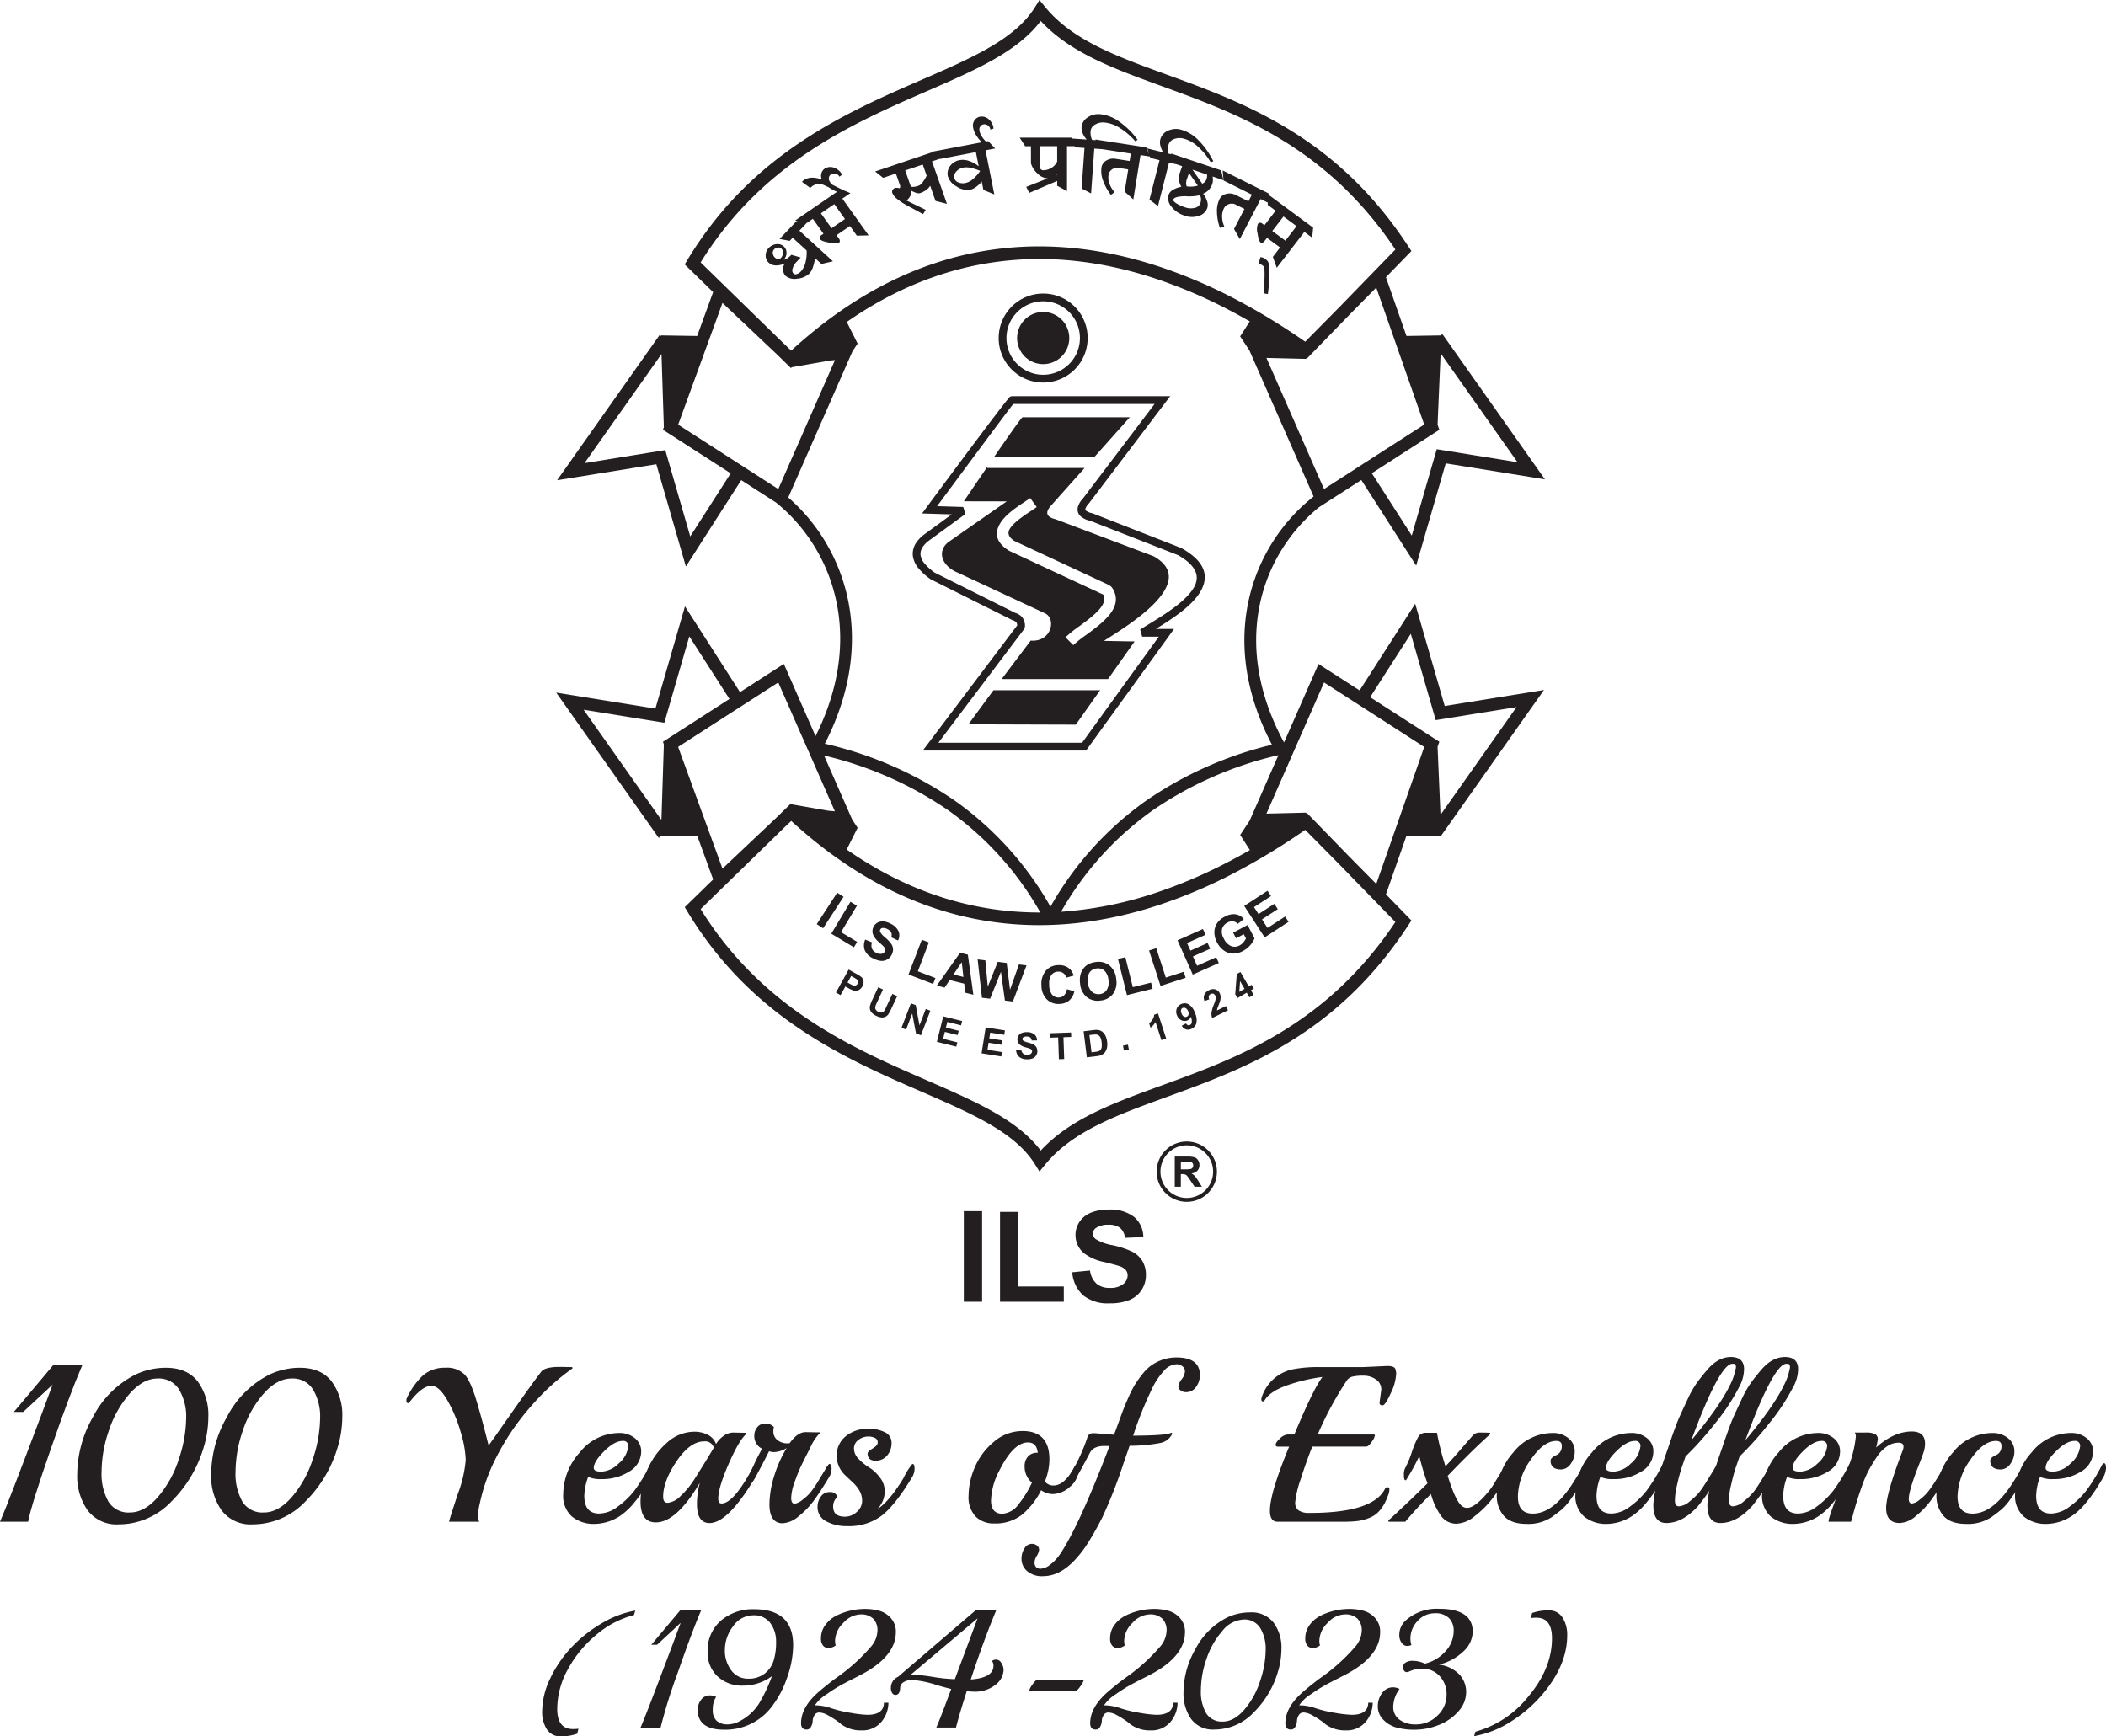 <?xml version="1.0" encoding="utf-8"?>
<svg xmlns="http://www.w3.org/2000/svg" width="458.471" height="378.035" viewBox="0 0 458.471 378.035">
  <g id="College_1" data-name="College 1" transform="translate(-12138.778 -9219.432)">
    <path id="path10" d="M190.995-668.962h6.024q-2.582,5.976-6.813,18.143t-4.9,15.705H179.52q1.53-3.442,9.084-23.522l2.486-6.693-6.789,6.311h-1.673Z" transform="translate(11959.479 10185.708)" fill="none" stroke="#231f20" stroke-miterlimit="2.613" stroke-width="0.288"/>
    <path id="path12" d="M223.553-651.368a27.49,27.49,0,0,1-6.98,11.833,15.674,15.674,0,0,1-11.427,5,7.755,7.755,0,0,1-6.669-3.012,12.794,12.794,0,0,1-2.223-7.793,25.2,25.2,0,0,1,3.395-12.335,21.022,21.022,0,0,1,9.275-9.227,15.338,15.338,0,0,1,6.5-1.434q4.542,0,6.813,2.94a12.124,12.124,0,0,1,2.271,7.626,22.961,22.961,0,0,1-.956,6.407Zm-15.968,14.534q3.251,0,6.239-3.466a23.867,23.867,0,0,0,4.566-8.319,28.8,28.8,0,0,0,1.578-8.821,11.63,11.63,0,0,0-1.578-6.406,5.308,5.308,0,0,0-4.781-2.439q-3.2,0-6.144,3.3a23.255,23.255,0,0,0-4.566,8.032,27.809,27.809,0,0,0-1.626,9.036,12.386,12.386,0,0,0,1.53,6.693,5.268,5.268,0,0,0,4.781,2.391Z" transform="translate(11959.479 10185.708)" fill="none" stroke="#231f20" stroke-miterlimit="2.613" stroke-width="0.288"/>
    <path id="path14" d="M252.716-651.368a27.488,27.488,0,0,1-6.98,11.833,15.674,15.674,0,0,1-11.427,5,7.755,7.755,0,0,1-6.669-3.012,12.794,12.794,0,0,1-2.223-7.793,25.2,25.2,0,0,1,3.395-12.335,21.022,21.022,0,0,1,9.275-9.227,15.338,15.338,0,0,1,6.5-1.434q4.542,0,6.813,2.94a12.124,12.124,0,0,1,2.271,7.626,22.957,22.957,0,0,1-.956,6.407Zm-15.968,14.534q3.251,0,6.239-3.466a23.87,23.87,0,0,0,4.566-8.319,28.8,28.8,0,0,0,1.578-8.821,11.63,11.63,0,0,0-1.578-6.406,5.308,5.308,0,0,0-4.781-2.439q-3.2,0-6.144,3.3a23.255,23.255,0,0,0-4.566,8.032,27.812,27.812,0,0,0-1.625,9.036,12.386,12.386,0,0,0,1.53,6.693,5.268,5.268,0,0,0,4.781,2.391Z" transform="translate(11959.479 10185.708)" fill="none" stroke="#231f20" stroke-miterlimit="2.613" stroke-width="0.288"/>
    <path id="path16" d="M303.871-668.484a50.067,50.067,0,0,0-8.893,8.08,53.68,53.68,0,0,0-8.7,13.291,40.186,40.186,0,0,0-2.677,8.175,13.846,13.846,0,0,0-.383,2.63,2.623,2.623,0,0,0,.191,1.2h-6.167q.191-.813,1.888-5.928a27.157,27.157,0,0,0,1.7-7.387,23.428,23.428,0,0,0-1.1-6.1,31,31,0,0,0-2.94-7q-1.841-3.179-3.562-3.179-2.151,0-4.972,3.729a.136.136,0,0,1-.1.048q-.239,0-.239-.382a.97.97,0,0,1,.048-.431,15.681,15.681,0,0,1,3.538-5,7.007,7.007,0,0,1,4.733-1.6,5.246,5.246,0,0,1,4.159,1.482q1.291,1.483,2.606,5.952t2.606,9.681q1-1.386,5.355-7.6t6.263-8.7q.765-1,3.921-1,.526,0,1.458.024T303.871-668.484Z" transform="translate(11959.479 10185.708)" fill="none" stroke="#231f20" stroke-miterlimit="2.613" stroke-width="0.288"/>
    <path id="path18" d="M321.274-647.543q.287,0,.287.932a4.564,4.564,0,0,1-.765,2.223q-.765,1.291-1.506,2.438a31.411,31.411,0,0,1-1.984,2.677,14.639,14.639,0,0,1-2.439,2.438,10.208,10.208,0,0,1-6.048,2.2,7.4,7.4,0,0,1-4.9-1.554,5.84,5.84,0,0,1-1.864-4.757,13.571,13.571,0,0,1,3.586-9.036,10.771,10.771,0,0,1,8.367-4.159,5.057,5.057,0,0,1,3.442,1.124,3.462,3.462,0,0,1,1.291,2.7,4.922,4.922,0,0,1-2.534,4.3,10.827,10.827,0,0,1-5.976,1.625,6.394,6.394,0,0,1-2.964-.526,12.562,12.562,0,0,0-.909,4.3q0,4.016,3.395,4.016a7.05,7.05,0,0,0,4.135-1.554,18.044,18.044,0,0,0,3.634-3.49,38.88,38.88,0,0,0,3.418-5.57Q321.131-647.544,321.274-647.543Zm-5.068-3.777a1.2,1.2,0,0,0-1.339-1.386q-1.864,0-4.159,2.295t-2.295,3.729q0,.956,1.816.956a5.862,5.862,0,0,0,3.8-1.769,5.877,5.877,0,0,0,2.175-3.825Z" transform="translate(11959.479 10185.708)" fill="none" stroke="#231f20" stroke-miterlimit="2.613" stroke-width="0.288"/>
    <path id="path20" d="M338.82-654.237l2.391.048h.478q-1.578,1.291-3.873,6.526t-2.295,7.626q0,1.243.861,1.243,2.773,0,7.076-8.175.192-.335.335-.335.287,0,.287.884a3.3,3.3,0,0,1-.478,1.7q-5.881,9.9-9.849,9.9-2.582,0-2.582-3.968a17.552,17.552,0,0,1,1-5.833q-5.45,9.658-10.087,9.657-3.2,0-3.2-4.4a17.311,17.311,0,0,1,1.458-6.789,16.106,16.106,0,0,1,4.183-5.857,8.824,8.824,0,0,1,5.976-2.414,6.146,6.146,0,0,1,2.869.693,3.43,3.43,0,0,1,1.769,2.223,5.133,5.133,0,0,1,1.625-1.912,3.534,3.534,0,0,1,2.056-.813Zm-3.968,3.156a2.1,2.1,0,0,0-2.247-1.53q-3.156,0-6.119,4.374t-2.964,7.817q0,1.482,1.147,1.482a4.693,4.693,0,0,0,2.916-1.554,18.526,18.526,0,0,0,3.012-3.657Q333.561-648.834,334.852-651.081Z" transform="translate(11959.479 10185.708)" fill="none" stroke="#231f20" stroke-miterlimit="2.613" stroke-width="0.288"/>
    <path id="path22" d="M354.692-654.332l2.439.048h.478a10.275,10.275,0,0,0-2.032,3.107q-1.315,2.582-1.961,3.9a34.6,34.6,0,0,0-1.434,3.538,11.4,11.4,0,0,0-.789,3.609q0,1.387.956,1.386a3.9,3.9,0,0,0,1.745-.884,9.971,9.971,0,0,0,1.865-1.769,23.455,23.455,0,0,0,1.625-2.391q.885-1.458,1.53-2.534a4.3,4.3,0,0,1,.741-1.076q.334,0,.334.884a3.3,3.3,0,0,1-.478,1.7q-2.056,3.394-3.394,5.211a17.629,17.629,0,0,1-3.227,3.323,5.726,5.726,0,0,1-3.418,1.506q-2.725,0-2.725-4.016A21.374,21.374,0,0,1,348-644.962a26.741,26.741,0,0,1,3.107-6.645,5.359,5.359,0,0,1-3.346,1.339,2.862,2.862,0,0,1-1.1-.239q-3.394,6.693-3.657,6.693t-.263-.789a6.161,6.161,0,0,1,.6-2.2q.6-1.411,1.291-2.7t.741-1.434a2.892,2.892,0,0,1-1.721-2.773,2.724,2.724,0,0,1,.6-1.721,1.976,1.976,0,0,1,1.649-.765,2.328,2.328,0,0,1,1.721.669,2.91,2.91,0,0,0-.1.861,2.454,2.454,0,0,0,.932,2.032,3.535,3.535,0,0,0,2.271.741,2.557,2.557,0,0,0,.574-.048q1.674-2.391,3.394-2.391Z" transform="translate(11959.479 10185.708)" fill="none" stroke="#231f20" stroke-miterlimit="2.613" stroke-width="0.288"/>
    <path id="path24" d="M377.784-644.818q-3.586,5.976-6.5,8.319a11.688,11.688,0,0,1-7.554,2.343,9.013,9.013,0,0,1-4.494-1.028,3.292,3.292,0,0,1-1.817-3.036,3.591,3.591,0,0,1,.669-2.1,2.126,2.126,0,0,1,1.841-.956,1.432,1.432,0,0,1,1.506.86,2.888,2.888,0,0,0-.908,2.1q0,2.39,2.677,2.391a3.887,3.887,0,0,0,2.749-1.1,3.27,3.27,0,0,0,1.171-2.414,4.59,4.59,0,0,0-.574-2.319,7.568,7.568,0,0,0-1.386-1.769l-1.626-1.53a5.753,5.753,0,0,1-1.96-4.279,5.244,5.244,0,0,1,1.841-4.064,7.284,7.284,0,0,1,5.044-1.649,7.323,7.323,0,0,1,3.394.717,2.353,2.353,0,0,1,1.386,2.223,3.963,3.963,0,0,1-.908,2.606,3.025,3.025,0,0,1-2.462,1.1q-1.553,0-1.554-1.434,0-.335,1.1-1t1.1-1.386a1.174,1.174,0,0,0-.6-1.076,3.319,3.319,0,0,0-1.7-.359,3.524,3.524,0,0,0-2.127.765,2.387,2.387,0,0,0-1.028,2.008,3.355,3.355,0,0,0,1.051,2.343,11.556,11.556,0,0,0,2.295,1.864,8.67,8.67,0,0,1,2.295,2.128,4.627,4.627,0,0,1,1.052,2.869,5.288,5.288,0,0,1-.693,2.7,6.3,6.3,0,0,1-1.649,1.912q2.677-1.147,5.689-5.737.287-.382,1-1.578a15.064,15.064,0,0,1,1.864-3.012q.287,0,.287.884a3.3,3.3,0,0,1-.478,1.7Z" transform="translate(11959.479 10185.708)" fill="none" stroke="#231f20" stroke-miterlimit="2.613" stroke-width="0.288"/>
    <path id="path26" d="M413.354-646.874q.143-.287.287-.287.287,0,.287.717a4.706,4.706,0,0,1-1.841,3.8,5.6,5.6,0,0,1-3.442,1.506,4.294,4.294,0,0,1-2.749-.909,16.527,16.527,0,0,1-4.088,5.355,9.24,9.24,0,0,1-6.1,1.96,5.367,5.367,0,0,1-3.9-1.458,5.932,5.932,0,0,1-1.506-4.446,15.611,15.611,0,0,1,1.363-6.167,14.5,14.5,0,0,1,4.112-5.474,9.346,9.346,0,0,1,6.144-2.294q5.689,0,5.689,6.024a13.11,13.11,0,0,1-1,4.829,2.373,2.373,0,0,0,2.056,1q2.487,0,4.685-4.159Zm-7.984-2.964q-.191-2.534-2.295-2.534-3.3,0-6.454,6.407a14.867,14.867,0,0,0-1.721,6.406q0,2.869,2.486,3.012a4.914,4.914,0,0,0,3.8-2.175,22.556,22.556,0,0,0,2.94-4.8,4.395,4.395,0,0,1-1.625-3.49,2.946,2.946,0,0,1,.693-2.056,2.421,2.421,0,0,1,1.888-.765Z" transform="translate(11959.479 10185.708)" fill="none" stroke="#231f20" stroke-miterlimit="2.613" stroke-width="0.288"/>
    <path id="path28" d="M416.461-650.077q-3.586,6.837-3.968,6.837-.239,0-.239-.789a3.014,3.014,0,0,1,.287-1.362,40.331,40.331,0,0,0,3.538-7.65,1.9,1.9,0,0,1,.43-.836,1.212,1.212,0,0,1,.813-.215h.383l4.207.335q.287-.717.98-2.629t1.076-2.916q.382-1,1.147-2.725a23.4,23.4,0,0,1,1.387-2.725,24.51,24.51,0,0,1,1.626-2.271,9.042,9.042,0,0,1,2.008-1.936,9.3,9.3,0,0,1,5.259-1.625q4.972,0,4.972,3.681a4.161,4.161,0,0,1-.789,2.486,2.443,2.443,0,0,1-2.08,1.1,1.764,1.764,0,0,1-1.076-.335.967.967,0,0,1-.454-.789,3.263,3.263,0,0,1,.717-1.482,3.279,3.279,0,0,0,.717-1.769,1.494,1.494,0,0,0-.6-1.219,2.19,2.19,0,0,0-1.41-.478,4.039,4.039,0,0,0-2.869,1.53,15.923,15.923,0,0,0-2.629,4.016,81.539,81.539,0,0,0-3.777,9.275,1.5,1.5,0,0,1-.1.334q-.143.383-.239.669,7.554,0,8.606-.669a3.486,3.486,0,0,1-2.677,2.008,35.621,35.621,0,0,1-6.6.574l-1.386,4.016a107.065,107.065,0,0,1-4.589,11.689q-1.626,3.179-3.084,5.474a23.739,23.739,0,0,1-2.892,3.777q-3.251,3.442-6.741,3.442a4.787,4.787,0,0,1-3.466-1.1,3.372,3.372,0,0,1-1.124-2.462,3.932,3.932,0,0,1,.622-2.271A1.724,1.724,0,0,1,403.84-630a1.623,1.623,0,0,1,1.147.359,1.045,1.045,0,0,1,.382.765,3.131,3.131,0,0,1-.5,1.291,3.2,3.2,0,0,0-.5,1.506,1.661,1.661,0,0,0,.334,1.051,1.433,1.433,0,0,0,1.2.431,3.7,3.7,0,0,0,2.032-.837,9.823,9.823,0,0,0,2.271-2.414q4.111-6.072,10.853-23.761h-1.339q-2.438,0-3.251,1.53Z" transform="translate(11959.479 10185.708)" fill="none" stroke="#231f20" stroke-miterlimit="2.613" stroke-width="0.288"/>
    <path id="path30" d="M476.079-668.484l5.211-.239q1.482,0,1.649.6a3.684,3.684,0,0,1,.167.885,10.718,10.718,0,0,1-1.171,4.231q-1.171,2.558-1.673,2.558t-.5-.382l.382-2.869a2.735,2.735,0,0,0-1.2-2.343,4.778,4.778,0,0,0-2.869-.861,9.513,9.513,0,0,0-2.486.239,2.231,2.231,0,0,0-1.291,1,73.935,73.935,0,0,0-6.359,11.856h12.478l.048.048a3.31,3.31,0,0,1-.669,1.315q-.67.98-1.1.98H464.891q-1.29,3.155-2.534,7.076a22.451,22.451,0,0,0-1.243,5.187,2.22,2.22,0,0,0,.765,1.864,4.273,4.273,0,0,0,2.582.6q13.96,0,16.542-5.45a.4.4,0,0,1,.359-.144q.263,0,.263.287a4.128,4.128,0,0,1-.1.765q-1.339,4.16-3.968,5.259a10.646,10.646,0,0,1-2.606.741,23.854,23.854,0,0,1-3.132.167H457.386q-1.482,0-1.482-2.247,0-3.873,4.255-14.1h-2.629q-.382,0-.383-.239,0-.478.909-1.291a2.557,2.557,0,0,1,1.482-.813h1.626q4.4-10.565,6.359-12.86a38.42,38.42,0,0,0-8.2,1.912q-3.705,1.338-4.853,3.3a.222.222,0,0,1-.239.144q-.191,0-.191-.263a.9.9,0,0,1,.048-.359,8.892,8.892,0,0,1,6.645-6.072,28.837,28.837,0,0,1,5.881-.478Z" transform="translate(11959.479 10185.708)" fill="none" stroke="#231f20" stroke-miterlimit="2.613" stroke-width="0.288"/>
    <path id="path32" d="M488.318-649.695a48.134,48.134,0,0,1-3.012,5.546q-.239,0-.239-.956a3.284,3.284,0,0,1,.191-1.339,22.578,22.578,0,0,0,1.506-3.562,19.673,19.673,0,0,1,1.315-3.179,1.664,1.664,0,0,1,1.434-1H492a59.516,59.516,0,0,0,1.912,7.411q1.2-1.2,3.323-3.657t2.892-3.323a1.852,1.852,0,0,1,1.434-.478q1,0,1.506.024t.6.024q-3.825,3.395-9.371,9.18,1.625,5.259,2.964,6.55a2.032,2.032,0,0,0,1.387.622q1.912,0,5.02-3.873A17.663,17.663,0,0,0,505-643.718q2.294-3.729,2.39-3.729.239,0,.239.909a3.6,3.6,0,0,1-.526,1.817,39.123,39.123,0,0,1-3.49,5.211,22.1,22.1,0,0,1-3.466,3.3,6.359,6.359,0,0,1-3.848,1.529,3.9,3.9,0,0,1-3.155-1.625,14.558,14.558,0,0,1-2.247-4.972,83.872,83.872,0,0,0-5.737,6.167h-3.538q3.442-3.107,8.606-8.176a56.728,56.728,0,0,1-1.913-6.406Z" transform="translate(11959.479 10185.708)" fill="none" stroke="#231f20" stroke-miterlimit="2.613" stroke-width="0.288"/>
    <path id="path34" d="M524.414-647.352q.287,0,.287.909a4.7,4.7,0,0,1-.789,2.247q-.789,1.338-1.243,2.032t-1.554,2.223a12.01,12.01,0,0,1-1.913,2.2q-.813.669-2.056,1.578a9.087,9.087,0,0,1-5.474,1.53q-3.37,0-4.877-1.7a6.415,6.415,0,0,1-1.506-4.422,13.882,13.882,0,0,1,3.562-9.2,10.723,10.723,0,0,1,8.391-4.183,5.058,5.058,0,0,1,3.442,1.124,3.439,3.439,0,0,1,1.291,2.677,4.376,4.376,0,0,1-.861,2.7,2.447,2.447,0,0,1-1.961,1.147q-2.151,0-2.151-1.769,0-.574,1.2-1.1a2,2,0,0,0,.86-.717,2.3,2.3,0,0,0,.383-1.386q0-1.243-1.339-1.243-2.868,0-5.689,4.159a14.4,14.4,0,0,0-2.821,8.056q0,3.9,3.395,3.9,4.733,0,9.227-7.315.908-1.434,1.506-2.438a3.779,3.779,0,0,1,.693-1Z" transform="translate(11959.479 10185.708)" fill="none" stroke="#231f20" stroke-miterlimit="2.613" stroke-width="0.288"/>
    <path id="path36" d="M541.625-647.543q.287,0,.287.932a4.563,4.563,0,0,1-.765,2.223q-.765,1.291-1.506,2.438a31.432,31.432,0,0,1-1.984,2.677,14.64,14.64,0,0,1-2.439,2.438,10.208,10.208,0,0,1-6.048,2.2,7.4,7.4,0,0,1-4.9-1.554,5.84,5.84,0,0,1-1.864-4.757,13.571,13.571,0,0,1,3.586-9.036,10.771,10.771,0,0,1,8.367-4.159,5.057,5.057,0,0,1,3.442,1.124,3.462,3.462,0,0,1,1.291,2.7,4.922,4.922,0,0,1-2.534,4.3,10.828,10.828,0,0,1-5.976,1.625,6.394,6.394,0,0,1-2.964-.526,12.561,12.561,0,0,0-.909,4.3q0,4.016,3.395,4.016a7.05,7.05,0,0,0,4.135-1.554,18.037,18.037,0,0,0,3.634-3.49,38.869,38.869,0,0,0,3.418-5.57q.192-.335.335-.335Zm-5.068-3.777a1.2,1.2,0,0,0-1.339-1.386q-1.864,0-4.159,2.295t-2.294,3.729q0,.956,1.816.956a5.863,5.863,0,0,0,3.8-1.769,5.877,5.877,0,0,0,2.175-3.825Z" transform="translate(11959.479 10185.708)" fill="none" stroke="#231f20" stroke-miterlimit="2.613" stroke-width="0.288"/>
    <path id="path38" d="M557.736-664.276a44.988,44.988,0,0,1-5.259,7.912,71.486,71.486,0,0,1-6.359,7.1l-.765,2.2a37.712,37.712,0,0,0-1.1,4.064,15.039,15.039,0,0,0-.478,3.394q0,1.434,1.052,1.434a4.284,4.284,0,0,0,2.51-1.2,13.241,13.241,0,0,0,2.127-2.08q.669-.884,1.554-2.319t1.53-2.486a4.22,4.22,0,0,1,.741-1.052q.287,0,.287.884a3.3,3.3,0,0,1-.478,1.7,42.891,42.891,0,0,1-4.255,6.263q-3.3,3.633-6.789,3.634-2.677,0-2.677-3.634,0-3.585,3.2-12.526.239-.765,1.1-3.2t1.482-3.8q.622-1.362,1.674-3.609a21.836,21.836,0,0,1,2.032-3.586q.98-1.339,2.175-2.725,2.343-2.773,5.068-2.773t2.725,2.486a8.135,8.135,0,0,1-1.1,3.921Zm-1-5.211H556.4q-2.917,0-9.323,17.5,6.55-7.7,8.941-12.621a13.365,13.365,0,0,0,1.338-3.944q0-.933-.621-.932Z" transform="translate(11959.479 10185.708)" fill="none" stroke="#231f20" stroke-miterlimit="2.613" stroke-width="0.288"/>
    <path id="path40" d="M569.5-664.276a45,45,0,0,1-5.259,7.912,71.493,71.493,0,0,1-6.359,7.1l-.765,2.2a37.668,37.668,0,0,0-1.1,4.064,15.032,15.032,0,0,0-.478,3.394q0,1.434,1.052,1.434a4.284,4.284,0,0,0,2.51-1.2,13.242,13.242,0,0,0,2.128-2.08q.669-.884,1.554-2.319t1.53-2.486a4.217,4.217,0,0,1,.741-1.052q.287,0,.287.884a3.3,3.3,0,0,1-.478,1.7,42.9,42.9,0,0,1-4.255,6.263q-3.3,3.633-6.789,3.634-2.677,0-2.677-3.634,0-3.585,3.2-12.526.239-.765,1.1-3.2t1.482-3.8q.622-1.362,1.674-3.609a21.84,21.84,0,0,1,2.032-3.586q.98-1.339,2.175-2.725,2.342-2.773,5.068-2.773T570.6-668.2A8.136,8.136,0,0,1,569.5-664.276Zm-1-5.211h-.334q-2.917,0-9.323,17.5,6.55-7.7,8.94-12.621a13.362,13.362,0,0,0,1.338-3.944q0-.933-.621-.932Z" transform="translate(11959.479 10185.708)" fill="none" stroke="#231f20" stroke-miterlimit="2.613" stroke-width="0.288"/>
    <path id="path42" d="M582.263-647.543q.287,0,.287.932a4.563,4.563,0,0,1-.765,2.223q-.765,1.291-1.506,2.438a31.41,31.41,0,0,1-1.984,2.677,14.632,14.632,0,0,1-2.439,2.438,10.208,10.208,0,0,1-6.048,2.2,7.4,7.4,0,0,1-4.9-1.554,5.84,5.84,0,0,1-1.864-4.757,13.571,13.571,0,0,1,3.586-9.036A10.771,10.771,0,0,1,575-654.141a5.057,5.057,0,0,1,3.442,1.124,3.462,3.462,0,0,1,1.291,2.7,4.922,4.922,0,0,1-2.534,4.3,10.828,10.828,0,0,1-5.976,1.625,6.394,6.394,0,0,1-2.964-.526,12.562,12.562,0,0,0-.909,4.3q0,4.016,3.395,4.016a7.049,7.049,0,0,0,4.135-1.554,18.036,18.036,0,0,0,3.634-3.49,38.869,38.869,0,0,0,3.418-5.57Q582.119-647.544,582.263-647.543Zm-5.068-3.777a1.2,1.2,0,0,0-1.339-1.386q-1.864,0-4.159,2.295t-2.294,3.729q0,.956,1.816.956a5.863,5.863,0,0,0,3.8-1.769,5.877,5.877,0,0,0,2.175-3.825Z" transform="translate(11959.479 10185.708)" fill="none" stroke="#231f20" stroke-miterlimit="2.613" stroke-width="0.288"/>
    <path id="path44" d="M602.82-644.722q-1.769,2.964-3.227,4.948a18.08,18.08,0,0,1-3.323,3.466,5.678,5.678,0,0,1-3.395,1.482q-2.82,0-2.821-3.107t3.586-12.478a2.208,2.208,0,0,0,.191-.909q0-1-1.267-1a4.528,4.528,0,0,0-2.486.789,8.055,8.055,0,0,0-2.223,2.247,32.142,32.142,0,0,0-1.817,2.964,24.535,24.535,0,0,0-1.506,3.466q-.693,1.96-1.1,3.275t-.813,2.821q-.406,1.506-.454,1.649H577.53q0-1,4.207-11.522a25.185,25.185,0,0,0,1.721-6.885,1.421,1.421,0,0,0-.144-.717h2.008a4.374,4.374,0,0,1,2.152.335,1.054,1.054,0,0,1,.478.909,10.685,10.685,0,0,1-.526,2.343q4.016-3.824,8.08-3.824,2.725,0,2.725,2.486a5.735,5.735,0,0,1-.239,1.626q-.239.813-1.2,3.251-2.1,5.355-2.1,7.171,0,1.147.861,1.147a3.359,3.359,0,0,0,1.745-.861,10.578,10.578,0,0,0,1.865-1.793,26.062,26.062,0,0,0,1.625-2.343q.885-1.411,1.506-2.462a4.085,4.085,0,0,1,.717-1.052q.287,0,.287.884a3.3,3.3,0,0,1-.478,1.7Z" transform="translate(11959.479 10185.708)" fill="none" stroke="#231f20" stroke-miterlimit="2.613" stroke-width="0.288"/>
    <path id="path46" d="M620.128-647.352q.287,0,.287.909a4.7,4.7,0,0,1-.789,2.247q-.789,1.338-1.243,2.032t-1.554,2.223a12,12,0,0,1-1.913,2.2q-.813.669-2.056,1.578a9.087,9.087,0,0,1-5.474,1.53q-3.37,0-4.877-1.7A6.415,6.415,0,0,1,601-640.754a13.883,13.883,0,0,1,3.562-9.2,10.723,10.723,0,0,1,8.391-4.183,5.057,5.057,0,0,1,3.442,1.124,3.438,3.438,0,0,1,1.291,2.677,4.376,4.376,0,0,1-.86,2.7,2.447,2.447,0,0,1-1.961,1.147q-2.151,0-2.151-1.769,0-.574,1.2-1.1a2,2,0,0,0,.861-.717,2.3,2.3,0,0,0,.383-1.386q0-1.243-1.339-1.243-2.868,0-5.689,4.159a14.4,14.4,0,0,0-2.821,8.056q0,3.9,3.395,3.9,4.733,0,9.227-7.315.908-1.434,1.506-2.438a3.779,3.779,0,0,1,.693-1Z" transform="translate(11959.479 10185.708)" fill="none" stroke="#231f20" stroke-miterlimit="2.613" stroke-width="0.288"/>
    <path id="path48" d="M637.339-647.543q.287,0,.287.932a4.564,4.564,0,0,1-.765,2.223q-.765,1.291-1.506,2.438a31.432,31.432,0,0,1-1.984,2.677,14.646,14.646,0,0,1-2.438,2.438,10.208,10.208,0,0,1-6.048,2.2,7.4,7.4,0,0,1-4.9-1.554,5.84,5.84,0,0,1-1.864-4.757,13.571,13.571,0,0,1,3.586-9.036,10.771,10.771,0,0,1,8.367-4.159,5.057,5.057,0,0,1,3.442,1.124,3.462,3.462,0,0,1,1.291,2.7,4.922,4.922,0,0,1-2.534,4.3,10.828,10.828,0,0,1-5.976,1.625,6.394,6.394,0,0,1-2.964-.526,12.561,12.561,0,0,0-.909,4.3q0,4.016,3.395,4.016a7.049,7.049,0,0,0,4.135-1.554,18.041,18.041,0,0,0,3.634-3.49,38.875,38.875,0,0,0,3.418-5.57q.192-.335.335-.335Zm-5.068-3.777a1.2,1.2,0,0,0-1.339-1.386q-1.864,0-4.159,2.295t-2.294,3.729q0,.956,1.816.956a5.863,5.863,0,0,0,3.8-1.769,5.877,5.877,0,0,0,2.175-3.825Z" transform="translate(11959.479 10185.708)" fill="none" stroke="#231f20" stroke-miterlimit="2.613" stroke-width="0.288"/>
    <path id="path50" d="M190.995-668.962h6.024q-2.582,5.976-6.813,18.143t-4.9,15.705H179.52q1.53-3.442,9.084-23.522l2.486-6.693-6.789,6.311h-1.673Z" transform="translate(11959.479 10185.708)" fill="#231f20"/>
    <path id="path52" d="M223.553-651.368a27.49,27.49,0,0,1-6.98,11.833,15.674,15.674,0,0,1-11.427,5,7.755,7.755,0,0,1-6.669-3.012,12.794,12.794,0,0,1-2.223-7.793,25.2,25.2,0,0,1,3.395-12.335,21.022,21.022,0,0,1,9.275-9.227,15.338,15.338,0,0,1,6.5-1.434q4.542,0,6.813,2.94a12.124,12.124,0,0,1,2.271,7.626,22.961,22.961,0,0,1-.956,6.407Zm-15.968,14.534q3.251,0,6.239-3.466a23.867,23.867,0,0,0,4.566-8.319,28.8,28.8,0,0,0,1.578-8.821,11.63,11.63,0,0,0-1.578-6.406,5.308,5.308,0,0,0-4.781-2.439q-3.2,0-6.144,3.3a23.255,23.255,0,0,0-4.566,8.032,27.809,27.809,0,0,0-1.626,9.036,12.386,12.386,0,0,0,1.53,6.693,5.268,5.268,0,0,0,4.781,2.391" transform="translate(11959.479 10185.708)" fill="#231f20"/>
    <path id="path54" d="M252.716-651.368a27.488,27.488,0,0,1-6.98,11.833,15.674,15.674,0,0,1-11.427,5,7.755,7.755,0,0,1-6.669-3.012,12.794,12.794,0,0,1-2.223-7.793,25.2,25.2,0,0,1,3.395-12.335,21.022,21.022,0,0,1,9.275-9.227,15.338,15.338,0,0,1,6.5-1.434q4.542,0,6.813,2.94a12.124,12.124,0,0,1,2.271,7.626,22.957,22.957,0,0,1-.956,6.407Zm-15.968,14.534q3.251,0,6.239-3.466a23.87,23.87,0,0,0,4.566-8.319,28.8,28.8,0,0,0,1.578-8.821,11.63,11.63,0,0,0-1.578-6.406,5.308,5.308,0,0,0-4.781-2.439q-3.2,0-6.144,3.3a23.255,23.255,0,0,0-4.566,8.032,27.812,27.812,0,0,0-1.625,9.036,12.386,12.386,0,0,0,1.53,6.693,5.268,5.268,0,0,0,4.781,2.391" transform="translate(11959.479 10185.708)" fill="#231f20"/>
    <path id="path56" d="M303.871-668.484a50.067,50.067,0,0,0-8.893,8.08,53.68,53.68,0,0,0-8.7,13.291,40.186,40.186,0,0,0-2.677,8.175,13.846,13.846,0,0,0-.383,2.63,2.623,2.623,0,0,0,.191,1.2h-6.167q.191-.813,1.888-5.928a27.157,27.157,0,0,0,1.7-7.387,23.428,23.428,0,0,0-1.1-6.1,31,31,0,0,0-2.94-7q-1.841-3.179-3.562-3.179-2.151,0-4.972,3.729a.136.136,0,0,1-.1.048q-.239,0-.239-.382a.97.97,0,0,1,.048-.431,15.681,15.681,0,0,1,3.538-5,7.007,7.007,0,0,1,4.733-1.6,5.246,5.246,0,0,1,4.159,1.482q1.291,1.483,2.606,5.952t2.606,9.681q1-1.386,5.355-7.6t6.263-8.7q.765-1,3.921-1,.526,0,1.458.024t1.267.024" transform="translate(11959.479 10185.708)" fill="#231f20"/>
    <path id="path58" d="M321.274-647.543q.287,0,.287.932a4.564,4.564,0,0,1-.765,2.223q-.765,1.291-1.506,2.438a31.411,31.411,0,0,1-1.984,2.677,14.639,14.639,0,0,1-2.439,2.438,10.208,10.208,0,0,1-6.048,2.2,7.4,7.4,0,0,1-4.9-1.554,5.84,5.84,0,0,1-1.864-4.757,13.571,13.571,0,0,1,3.586-9.036,10.771,10.771,0,0,1,8.367-4.159,5.057,5.057,0,0,1,3.442,1.124,3.462,3.462,0,0,1,1.291,2.7,4.922,4.922,0,0,1-2.534,4.3,10.827,10.827,0,0,1-5.976,1.625,6.394,6.394,0,0,1-2.964-.526,12.562,12.562,0,0,0-.909,4.3q0,4.016,3.395,4.016a7.05,7.05,0,0,0,4.135-1.554,18.044,18.044,0,0,0,3.634-3.49,38.88,38.88,0,0,0,3.418-5.57Q321.131-647.544,321.274-647.543Zm-5.068-3.777a1.2,1.2,0,0,0-1.339-1.386q-1.864,0-4.159,2.295t-2.295,3.729q0,.956,1.816.956a5.862,5.862,0,0,0,3.8-1.769,5.877,5.877,0,0,0,2.175-3.825" transform="translate(11959.479 10185.708)" fill="#231f20"/>
    <path id="path60" d="M338.82-654.237l2.391.048h.478q-1.578,1.291-3.873,6.526t-2.295,7.626q0,1.243.861,1.243,2.773,0,7.076-8.175.192-.335.335-.335.287,0,.287.884a3.3,3.3,0,0,1-.478,1.7q-5.881,9.9-9.849,9.9-2.582,0-2.582-3.968a17.552,17.552,0,0,1,1-5.833q-5.45,9.658-10.087,9.657-3.2,0-3.2-4.4a17.311,17.311,0,0,1,1.458-6.789,16.106,16.106,0,0,1,4.183-5.857,8.824,8.824,0,0,1,5.976-2.414,6.146,6.146,0,0,1,2.869.693,3.43,3.43,0,0,1,1.769,2.223,5.133,5.133,0,0,1,1.625-1.912,3.534,3.534,0,0,1,2.056-.813Zm-3.968,3.156a2.1,2.1,0,0,0-2.247-1.53q-3.156,0-6.119,4.374t-2.964,7.817q0,1.482,1.147,1.482a4.693,4.693,0,0,0,2.916-1.554,18.526,18.526,0,0,0,3.012-3.657q2.964-4.685,4.255-6.932" transform="translate(11959.479 10185.708)" fill="#231f20"/>
    <path id="path62" d="M354.692-654.332l2.439.048h.478a10.275,10.275,0,0,0-2.032,3.107q-1.315,2.582-1.961,3.9a34.6,34.6,0,0,0-1.434,3.538,11.4,11.4,0,0,0-.789,3.609q0,1.387.956,1.386a3.9,3.9,0,0,0,1.745-.884,9.971,9.971,0,0,0,1.865-1.769,23.455,23.455,0,0,0,1.625-2.391q.885-1.458,1.53-2.534a4.3,4.3,0,0,1,.741-1.076q.334,0,.334.884a3.3,3.3,0,0,1-.478,1.7q-2.056,3.394-3.394,5.211a17.629,17.629,0,0,1-3.227,3.323,5.726,5.726,0,0,1-3.418,1.506q-2.725,0-2.725-4.016A21.374,21.374,0,0,1,348-644.962a26.741,26.741,0,0,1,3.107-6.645,5.359,5.359,0,0,1-3.346,1.339,2.862,2.862,0,0,1-1.1-.239q-3.394,6.693-3.657,6.693t-.263-.789a6.161,6.161,0,0,1,.6-2.2q.6-1.411,1.291-2.7t.741-1.434a2.892,2.892,0,0,1-1.721-2.773,2.724,2.724,0,0,1,.6-1.721,1.976,1.976,0,0,1,1.649-.765,2.328,2.328,0,0,1,1.721.669,2.91,2.91,0,0,0-.1.861,2.454,2.454,0,0,0,.932,2.032,3.535,3.535,0,0,0,2.271.741,2.557,2.557,0,0,0,.574-.048q1.674-2.391,3.394-2.391" transform="translate(11959.479 10185.708)" fill="#231f20"/>
    <path id="path64" d="M377.784-644.818q-3.586,5.976-6.5,8.319a11.688,11.688,0,0,1-7.554,2.343,9.013,9.013,0,0,1-4.494-1.028,3.292,3.292,0,0,1-1.817-3.036,3.591,3.591,0,0,1,.669-2.1,2.126,2.126,0,0,1,1.841-.956,1.432,1.432,0,0,1,1.506.86,2.888,2.888,0,0,0-.908,2.1q0,2.39,2.677,2.391a3.887,3.887,0,0,0,2.749-1.1,3.27,3.27,0,0,0,1.171-2.414,4.59,4.59,0,0,0-.574-2.319,7.568,7.568,0,0,0-1.386-1.769l-1.626-1.53a5.753,5.753,0,0,1-1.96-4.279,5.244,5.244,0,0,1,1.841-4.064,7.284,7.284,0,0,1,5.044-1.649,7.323,7.323,0,0,1,3.394.717,2.353,2.353,0,0,1,1.386,2.223,3.963,3.963,0,0,1-.908,2.606,3.025,3.025,0,0,1-2.462,1.1q-1.553,0-1.554-1.434,0-.335,1.1-1t1.1-1.386a1.174,1.174,0,0,0-.6-1.076,3.319,3.319,0,0,0-1.7-.359,3.524,3.524,0,0,0-2.127.765,2.387,2.387,0,0,0-1.028,2.008,3.355,3.355,0,0,0,1.051,2.343,11.556,11.556,0,0,0,2.295,1.864,8.67,8.67,0,0,1,2.295,2.128,4.627,4.627,0,0,1,1.052,2.869,5.288,5.288,0,0,1-.693,2.7,6.3,6.3,0,0,1-1.649,1.912q2.677-1.147,5.689-5.737.287-.382,1-1.578a15.064,15.064,0,0,1,1.864-3.012q.287,0,.287.884a3.3,3.3,0,0,1-.478,1.7" transform="translate(11959.479 10185.708)" fill="#231f20"/>
    <path id="path66" d="M413.354-646.874q.143-.287.287-.287.287,0,.287.717a4.706,4.706,0,0,1-1.841,3.8,5.6,5.6,0,0,1-3.442,1.506,4.294,4.294,0,0,1-2.749-.909,16.527,16.527,0,0,1-4.088,5.355,9.24,9.24,0,0,1-6.1,1.96,5.367,5.367,0,0,1-3.9-1.458,5.932,5.932,0,0,1-1.506-4.446,15.611,15.611,0,0,1,1.363-6.167,14.5,14.5,0,0,1,4.112-5.474,9.346,9.346,0,0,1,6.144-2.294q5.689,0,5.689,6.024a13.11,13.11,0,0,1-1,4.829,2.373,2.373,0,0,0,2.056,1q2.487,0,4.685-4.159Zm-7.984-2.964q-.191-2.534-2.295-2.534-3.3,0-6.454,6.407a14.867,14.867,0,0,0-1.721,6.406q0,2.869,2.486,3.012a4.914,4.914,0,0,0,3.8-2.175,22.556,22.556,0,0,0,2.94-4.8,4.395,4.395,0,0,1-1.625-3.49,2.946,2.946,0,0,1,.693-2.056,2.421,2.421,0,0,1,1.888-.765Z" transform="translate(11959.479 10185.708)" fill="#231f20"/>
    <path id="path68" d="M416.461-650.077q-3.586,6.837-3.968,6.837-.239,0-.239-.789a3.014,3.014,0,0,1,.287-1.362,40.331,40.331,0,0,0,3.538-7.65,1.9,1.9,0,0,1,.43-.836,1.212,1.212,0,0,1,.813-.215h.383l4.207.335q.287-.717.98-2.629t1.076-2.916q.382-1,1.147-2.725a23.4,23.4,0,0,1,1.387-2.725,24.51,24.51,0,0,1,1.626-2.271,9.042,9.042,0,0,1,2.008-1.936,9.3,9.3,0,0,1,5.259-1.625q4.972,0,4.972,3.681a4.161,4.161,0,0,1-.789,2.486,2.443,2.443,0,0,1-2.08,1.1,1.764,1.764,0,0,1-1.076-.335.967.967,0,0,1-.454-.789,3.263,3.263,0,0,1,.717-1.482,3.279,3.279,0,0,0,.717-1.769,1.494,1.494,0,0,0-.6-1.219,2.19,2.19,0,0,0-1.41-.478,4.039,4.039,0,0,0-2.869,1.53,15.923,15.923,0,0,0-2.629,4.016,81.539,81.539,0,0,0-3.777,9.275,1.5,1.5,0,0,1-.1.334q-.143.383-.239.669,7.554,0,8.606-.669a3.486,3.486,0,0,1-2.677,2.008,35.621,35.621,0,0,1-6.6.574l-1.386,4.016a107.065,107.065,0,0,1-4.589,11.689q-1.626,3.179-3.084,5.474a23.739,23.739,0,0,1-2.892,3.777q-3.251,3.442-6.741,3.442a4.787,4.787,0,0,1-3.466-1.1,3.372,3.372,0,0,1-1.124-2.462,3.932,3.932,0,0,1,.622-2.271A1.724,1.724,0,0,1,403.84-630a1.623,1.623,0,0,1,1.147.359,1.045,1.045,0,0,1,.382.765,3.131,3.131,0,0,1-.5,1.291,3.2,3.2,0,0,0-.5,1.506,1.661,1.661,0,0,0,.334,1.051,1.433,1.433,0,0,0,1.2.431,3.7,3.7,0,0,0,2.032-.837,9.823,9.823,0,0,0,2.271-2.414q4.111-6.072,10.853-23.761h-1.339q-2.438,0-3.251,1.53" transform="translate(11959.479 10185.708)" fill="#231f20"/>
    <path id="path70" d="M476.079-668.484l5.211-.239q1.482,0,1.649.6a3.684,3.684,0,0,1,.167.885,10.718,10.718,0,0,1-1.171,4.231q-1.171,2.558-1.673,2.558t-.5-.382l.382-2.869a2.735,2.735,0,0,0-1.2-2.343,4.778,4.778,0,0,0-2.869-.861,9.513,9.513,0,0,0-2.486.239,2.231,2.231,0,0,0-1.291,1,73.935,73.935,0,0,0-6.359,11.856h12.478l.048.048a3.31,3.31,0,0,1-.669,1.315q-.67.98-1.1.98H464.891q-1.29,3.155-2.534,7.076a22.451,22.451,0,0,0-1.243,5.187,2.22,2.22,0,0,0,.765,1.864,4.273,4.273,0,0,0,2.582.6q13.96,0,16.542-5.45a.4.4,0,0,1,.359-.144q.263,0,.263.287a4.128,4.128,0,0,1-.1.765q-1.339,4.16-3.968,5.259a10.646,10.646,0,0,1-2.606.741,23.854,23.854,0,0,1-3.132.167H457.386q-1.482,0-1.482-2.247,0-3.873,4.255-14.1h-2.629q-.382,0-.383-.239,0-.478.909-1.291a2.557,2.557,0,0,1,1.482-.813h1.626q4.4-10.565,6.359-12.86a38.42,38.42,0,0,0-8.2,1.912q-3.705,1.338-4.853,3.3a.222.222,0,0,1-.239.144q-.191,0-.191-.263a.9.9,0,0,1,.048-.359,8.892,8.892,0,0,1,6.645-6.072,28.837,28.837,0,0,1,5.881-.478Z" transform="translate(11959.479 10185.708)" fill="#231f20"/>
    <path id="path72" d="M488.318-649.695a48.134,48.134,0,0,1-3.012,5.546q-.239,0-.239-.956a3.284,3.284,0,0,1,.191-1.339,22.578,22.578,0,0,0,1.506-3.562,19.673,19.673,0,0,1,1.315-3.179,1.664,1.664,0,0,1,1.434-1H492a59.516,59.516,0,0,0,1.912,7.411q1.2-1.2,3.323-3.657t2.892-3.323a1.852,1.852,0,0,1,1.434-.478q1,0,1.506.024t.6.024q-3.825,3.395-9.371,9.18,1.625,5.259,2.964,6.55a2.032,2.032,0,0,0,1.387.622q1.912,0,5.02-3.873A17.663,17.663,0,0,0,505-643.718q2.294-3.729,2.39-3.729.239,0,.239.909a3.6,3.6,0,0,1-.526,1.817,39.123,39.123,0,0,1-3.49,5.211,22.1,22.1,0,0,1-3.466,3.3,6.359,6.359,0,0,1-3.848,1.529,3.9,3.9,0,0,1-3.155-1.625,14.558,14.558,0,0,1-2.247-4.972,83.872,83.872,0,0,0-5.737,6.167h-3.538q3.442-3.107,8.606-8.176a56.728,56.728,0,0,1-1.913-6.406" transform="translate(11959.479 10185.708)" fill="#231f20"/>
    <path id="path74" d="M524.414-647.352q.287,0,.287.909a4.7,4.7,0,0,1-.789,2.247q-.789,1.338-1.243,2.032t-1.554,2.223a12.01,12.01,0,0,1-1.913,2.2q-.813.669-2.056,1.578a9.087,9.087,0,0,1-5.474,1.53q-3.37,0-4.877-1.7a6.415,6.415,0,0,1-1.506-4.422,13.882,13.882,0,0,1,3.562-9.2,10.723,10.723,0,0,1,8.391-4.183,5.058,5.058,0,0,1,3.442,1.124,3.439,3.439,0,0,1,1.291,2.677,4.376,4.376,0,0,1-.861,2.7,2.447,2.447,0,0,1-1.961,1.147q-2.151,0-2.151-1.769,0-.574,1.2-1.1a2,2,0,0,0,.86-.717,2.3,2.3,0,0,0,.383-1.386q0-1.243-1.339-1.243-2.868,0-5.689,4.159a14.4,14.4,0,0,0-2.821,8.056q0,3.9,3.395,3.9,4.733,0,9.227-7.315.908-1.434,1.506-2.438a3.779,3.779,0,0,1,.693-1" transform="translate(11959.479 10185.708)" fill="#231f20"/>
    <path id="path76" d="M541.625-647.543q.287,0,.287.932a4.563,4.563,0,0,1-.765,2.223q-.765,1.291-1.506,2.438a31.432,31.432,0,0,1-1.984,2.677,14.64,14.64,0,0,1-2.439,2.438,10.208,10.208,0,0,1-6.048,2.2,7.4,7.4,0,0,1-4.9-1.554,5.84,5.84,0,0,1-1.864-4.757,13.571,13.571,0,0,1,3.586-9.036,10.771,10.771,0,0,1,8.367-4.159,5.057,5.057,0,0,1,3.442,1.124,3.462,3.462,0,0,1,1.291,2.7,4.922,4.922,0,0,1-2.534,4.3,10.828,10.828,0,0,1-5.976,1.625,6.394,6.394,0,0,1-2.964-.526,12.561,12.561,0,0,0-.909,4.3q0,4.016,3.395,4.016a7.05,7.05,0,0,0,4.135-1.554,18.037,18.037,0,0,0,3.634-3.49,38.869,38.869,0,0,0,3.418-5.57q.192-.335.335-.335Zm-5.068-3.777a1.2,1.2,0,0,0-1.339-1.386q-1.864,0-4.159,2.295t-2.294,3.729q0,.956,1.816.956a5.863,5.863,0,0,0,3.8-1.769,5.877,5.877,0,0,0,2.175-3.825" transform="translate(11959.479 10185.708)" fill="#231f20"/>
    <path id="path78" d="M557.736-664.276a44.988,44.988,0,0,1-5.259,7.912,71.486,71.486,0,0,1-6.359,7.1l-.765,2.2a37.712,37.712,0,0,0-1.1,4.064,15.039,15.039,0,0,0-.478,3.394q0,1.434,1.052,1.434a4.284,4.284,0,0,0,2.51-1.2,13.241,13.241,0,0,0,2.127-2.08q.669-.884,1.554-2.319t1.53-2.486a4.22,4.22,0,0,1,.741-1.052q.287,0,.287.884a3.3,3.3,0,0,1-.478,1.7,42.891,42.891,0,0,1-4.255,6.263q-3.3,3.633-6.789,3.634-2.677,0-2.677-3.634,0-3.585,3.2-12.526.239-.765,1.1-3.2t1.482-3.8q.622-1.362,1.674-3.609a21.836,21.836,0,0,1,2.032-3.586q.98-1.339,2.175-2.725,2.343-2.773,5.068-2.773t2.725,2.486a8.135,8.135,0,0,1-1.1,3.921Zm-1-5.211H556.4q-2.917,0-9.323,17.5,6.55-7.7,8.941-12.621a13.365,13.365,0,0,0,1.338-3.944q0-.933-.621-.932" transform="translate(11959.479 10185.708)" fill="#231f20"/>
    <path id="path80" d="M569.5-664.276a45,45,0,0,1-5.259,7.912,71.493,71.493,0,0,1-6.359,7.1l-.765,2.2a37.668,37.668,0,0,0-1.1,4.064,15.032,15.032,0,0,0-.478,3.394q0,1.434,1.052,1.434a4.284,4.284,0,0,0,2.51-1.2,13.242,13.242,0,0,0,2.128-2.08q.669-.884,1.554-2.319t1.53-2.486a4.217,4.217,0,0,1,.741-1.052q.287,0,.287.884a3.3,3.3,0,0,1-.478,1.7,42.9,42.9,0,0,1-4.255,6.263q-3.3,3.633-6.789,3.634-2.677,0-2.677-3.634,0-3.585,3.2-12.526.239-.765,1.1-3.2t1.482-3.8q.622-1.362,1.674-3.609a21.84,21.84,0,0,1,2.032-3.586q.98-1.339,2.175-2.725,2.342-2.773,5.068-2.773T570.6-668.2A8.136,8.136,0,0,1,569.5-664.276Zm-1-5.211h-.334q-2.917,0-9.323,17.5,6.55-7.7,8.94-12.621a13.362,13.362,0,0,0,1.338-3.944q0-.933-.621-.932" transform="translate(11959.479 10185.708)" fill="#231f20"/>
    <path id="path82" d="M582.263-647.543q.287,0,.287.932a4.563,4.563,0,0,1-.765,2.223q-.765,1.291-1.506,2.438a31.41,31.41,0,0,1-1.984,2.677,14.632,14.632,0,0,1-2.439,2.438,10.208,10.208,0,0,1-6.048,2.2,7.4,7.4,0,0,1-4.9-1.554,5.84,5.84,0,0,1-1.864-4.757,13.571,13.571,0,0,1,3.586-9.036A10.771,10.771,0,0,1,575-654.141a5.057,5.057,0,0,1,3.442,1.124,3.462,3.462,0,0,1,1.291,2.7,4.922,4.922,0,0,1-2.534,4.3,10.828,10.828,0,0,1-5.976,1.625,6.394,6.394,0,0,1-2.964-.526,12.562,12.562,0,0,0-.909,4.3q0,4.016,3.395,4.016a7.049,7.049,0,0,0,4.135-1.554,18.036,18.036,0,0,0,3.634-3.49,38.869,38.869,0,0,0,3.418-5.57Q582.119-647.544,582.263-647.543Zm-5.068-3.777a1.2,1.2,0,0,0-1.339-1.386q-1.864,0-4.159,2.295t-2.294,3.729q0,.956,1.816.956a5.863,5.863,0,0,0,3.8-1.769,5.877,5.877,0,0,0,2.175-3.825" transform="translate(11959.479 10185.708)" fill="#231f20"/>
    <path id="path84" d="M602.82-644.722q-1.769,2.964-3.227,4.948a18.08,18.08,0,0,1-3.323,3.466,5.678,5.678,0,0,1-3.395,1.482q-2.82,0-2.821-3.107t3.586-12.478a2.208,2.208,0,0,0,.191-.909q0-1-1.267-1a4.528,4.528,0,0,0-2.486.789,8.055,8.055,0,0,0-2.223,2.247,32.142,32.142,0,0,0-1.817,2.964,24.535,24.535,0,0,0-1.506,3.466q-.693,1.96-1.1,3.275t-.813,2.821q-.406,1.506-.454,1.649H577.53q0-1,4.207-11.522a25.185,25.185,0,0,0,1.721-6.885,1.421,1.421,0,0,0-.144-.717h2.008a4.374,4.374,0,0,1,2.152.335,1.054,1.054,0,0,1,.478.909,10.685,10.685,0,0,1-.526,2.343q4.016-3.824,8.08-3.824,2.725,0,2.725,2.486a5.735,5.735,0,0,1-.239,1.626q-.239.813-1.2,3.251-2.1,5.355-2.1,7.171,0,1.147.861,1.147a3.359,3.359,0,0,0,1.745-.861,10.578,10.578,0,0,0,1.865-1.793,26.062,26.062,0,0,0,1.625-2.343q.885-1.411,1.506-2.462a4.085,4.085,0,0,1,.717-1.052q.287,0,.287.884a3.3,3.3,0,0,1-.478,1.7" transform="translate(11959.479 10185.708)" fill="#231f20"/>
    <path id="path86" d="M620.128-647.352q.287,0,.287.909a4.7,4.7,0,0,1-.789,2.247q-.789,1.338-1.243,2.032t-1.554,2.223a12,12,0,0,1-1.913,2.2q-.813.669-2.056,1.578a9.087,9.087,0,0,1-5.474,1.53q-3.37,0-4.877-1.7A6.415,6.415,0,0,1,601-640.754a13.883,13.883,0,0,1,3.562-9.2,10.723,10.723,0,0,1,8.391-4.183,5.057,5.057,0,0,1,3.442,1.124,3.438,3.438,0,0,1,1.291,2.677,4.376,4.376,0,0,1-.86,2.7,2.447,2.447,0,0,1-1.961,1.147q-2.151,0-2.151-1.769,0-.574,1.2-1.1a2,2,0,0,0,.861-.717,2.3,2.3,0,0,0,.383-1.386q0-1.243-1.339-1.243-2.868,0-5.689,4.159a14.4,14.4,0,0,0-2.821,8.056q0,3.9,3.395,3.9,4.733,0,9.227-7.315.908-1.434,1.506-2.438a3.779,3.779,0,0,1,.693-1" transform="translate(11959.479 10185.708)" fill="#231f20"/>
    <path id="path88" d="M637.339-647.543q.287,0,.287.932a4.564,4.564,0,0,1-.765,2.223q-.765,1.291-1.506,2.438a31.432,31.432,0,0,1-1.984,2.677,14.646,14.646,0,0,1-2.438,2.438,10.208,10.208,0,0,1-6.048,2.2,7.4,7.4,0,0,1-4.9-1.554,5.84,5.84,0,0,1-1.864-4.757,13.571,13.571,0,0,1,3.586-9.036,10.771,10.771,0,0,1,8.367-4.159,5.057,5.057,0,0,1,3.442,1.124,3.462,3.462,0,0,1,1.291,2.7,4.922,4.922,0,0,1-2.534,4.3,10.828,10.828,0,0,1-5.976,1.625,6.394,6.394,0,0,1-2.964-.526,12.561,12.561,0,0,0-.909,4.3q0,4.016,3.395,4.016a7.049,7.049,0,0,0,4.135-1.554,18.041,18.041,0,0,0,3.634-3.49,38.875,38.875,0,0,0,3.418-5.57q.192-.335.335-.335Zm-5.068-3.777a1.2,1.2,0,0,0-1.339-1.386q-1.864,0-4.159,2.295t-2.294,3.729q0,.956,1.816.956a5.863,5.863,0,0,0,3.8-1.769,5.877,5.877,0,0,0,2.175-3.825" transform="translate(11959.479 10185.708)" fill="#231f20"/>
    <path id="path90" d="M317.594-615.617l-.289.974a20.539,20.539,0,0,0-8.061,4.184,25.47,25.47,0,0,0-6.24,7.484,17.946,17.946,0,0,0-2.4,8.747q0,4.4,3.427,4.4a9.6,9.6,0,0,0,1.19-.072l-.253,1.082a10.017,10.017,0,0,1-3.571.577,3.408,3.408,0,0,1-3.065-1.551,6.927,6.927,0,0,1-1.01-3.859,16.835,16.835,0,0,1,1.785-7.249,26.114,26.114,0,0,1,4.635-6.763,29.4,29.4,0,0,1,6.547-5.176,21.676,21.676,0,0,1,7.3-2.777" transform="translate(11959.479 10185.708)" fill="#231f20"/>
    <path id="path92" d="M327.4-615.69h4.545Q330-611.181,326.81-602a113.388,113.388,0,0,0-3.7,11.849h-4.364q1.154-2.6,6.853-17.746l1.876-5.049-5.122,4.761h-1.262Z" transform="translate(11959.479 10185.708)" fill="#231f20"/>
    <path id="path94" d="M347.314-594.7a12.644,12.644,0,0,1-10.351,5.013q-5.771,0-5.771-4.328a3.551,3.551,0,0,1,.721-2.164,2.3,2.3,0,0,1,1.948-.974,2.954,2.954,0,0,1,1.334.325,4.808,4.808,0,0,0-.721,2.777,3.058,3.058,0,0,0,.884,2.471,3.475,3.475,0,0,0,2.308.74,5.711,5.711,0,0,0,2.832-.794,10.935,10.935,0,0,0,3.95-3.607,33.186,33.186,0,0,0,2.9-6.1,10.513,10.513,0,0,1-6.294,2.056,7.721,7.721,0,0,1-5.573-2.038,6.944,6.944,0,0,1-2.128-5.248,8.536,8.536,0,0,1,2.9-6.871,10.718,10.718,0,0,1,7.2-2.471q8.512,0,8.512,7.827a21.386,21.386,0,0,1-1.316,7.069,21.735,21.735,0,0,1-3.337,6.312Zm.938-14.1a6.69,6.69,0,0,0-1.262-4.112,4.377,4.377,0,0,0-3.787-1.677,5.311,5.311,0,0,0-4.31,2.4,8.349,8.349,0,0,0-1.785,5.1,7.062,7.062,0,0,0,1.407,4.509,4.427,4.427,0,0,0,3.643,1.785,5.6,5.6,0,0,0,3.625-1.118,5.806,5.806,0,0,0,1.93-2.795,13.465,13.465,0,0,0,.541-4.094" transform="translate(11959.479 10185.708)" fill="#231f20"/>
    <path id="path96" d="M374.258-609.883q-.757,4.761-7.719,8.332-2.416,1.226-3.787,1.948a34.507,34.507,0,0,0-3.445,2.164,8.527,8.527,0,0,0-2.615,2.453h.325a10.594,10.594,0,0,1,3.264.631,27.8,27.8,0,0,0,4.364,1.028,25.618,25.618,0,0,0,3.481.4q3.571,0,3.607-2.633h.974a6.51,6.51,0,0,1-1.623,4.274,5.353,5.353,0,0,1-4.22,1.749,7.153,7.153,0,0,1-4.436-1.335,10.457,10.457,0,0,0-1.5-1.118,14.27,14.27,0,0,0-1.5-.9,4.016,4.016,0,0,0-1.749-.541,1.176,1.176,0,0,0-1.064.577,2.631,2.631,0,0,0-.4,1.28,2.748,2.748,0,0,1-.379,1.281,1.035,1.035,0,0,1-.92.577q-1.227,0-1.227-1.37,0-3.535,3.9-6.889,1.8-1.551,3.751-2.993a40.073,40.073,0,0,0,7.647-6.889,5.583,5.583,0,0,0,1.335-3.39,3.55,3.55,0,0,0-.92-2.6,3.783,3.783,0,0,0-2.813-.938,5.208,5.208,0,0,0-3.7,1.857,5.555,5.555,0,0,0-1.8,3.877,3.2,3.2,0,0,0,.144,1.01,2.782,2.782,0,0,1-1.569.577,1.473,1.473,0,0,1-1.19-.541,2.3,2.3,0,0,1-.451-1.515,4.867,4.867,0,0,1,1.01-3.048,6.838,6.838,0,0,1,2.525-2.038,14.293,14.293,0,0,1,5.915-1.371,11.887,11.887,0,0,1,3.282.415,5.271,5.271,0,0,1,2.507,1.605,4.425,4.425,0,0,1,1.064,3.066q0,.289-.072,1.01" transform="translate(11959.479 10185.708)" fill="#231f20"/>
    <path id="path98" d="M396.476-599.856a7.124,7.124,0,0,1-5.374,1.875,9.024,9.024,0,0,1-1.335-.108q-1.659,5.158-2.345,7.935h-4.292q.866-1.948,3.246-8.4-1.082-.253-2.849-.757a23.262,23.262,0,0,0-5.447-1.191,3.506,3.506,0,0,0-2.128.5,1.546,1.546,0,0,0-.685,1.118q-.036,1.623-1.046,1.623a.835.835,0,0,1-.685-.4,1.874,1.874,0,0,1-.288-1.118,2.57,2.57,0,0,1,1.551-2.417l16.916-14.5h4.473q-2.633,6.24-5.555,15.076,4.942-.361,4.942-2.994a1.694,1.694,0,0,0-.325-1.046,1.609,1.609,0,0,1,.974-.289,1.336,1.336,0,0,1,1.064.74,2.7,2.7,0,0,1,.487,1.5,4.132,4.132,0,0,1-1.3,2.849Zm-4.364-14.067-14.5,12.227a40.491,40.491,0,0,1,4.815.523,36.028,36.028,0,0,0,4.743.487Z" transform="translate(11959.479 10185.708)" fill="#231f20"/>
    <path id="path100" d="M405.1-600.541h10.063q.036,0,.036.18a4.382,4.382,0,0,1-.667,1.172q-.667.992-1.028.992H403.437q-.036,0-.036-.18a4.344,4.344,0,0,1,.685-1.172q.685-.991,1.01-.992" transform="translate(11959.479 10185.708)" fill="#231f20"/>
    <path id="path102" d="M437.2-609.883q-.757,4.761-7.719,8.332-2.416,1.226-3.787,1.948a34.507,34.507,0,0,0-3.445,2.164,8.527,8.527,0,0,0-2.615,2.453h.325a10.594,10.594,0,0,1,3.264.631,27.8,27.8,0,0,0,4.364,1.028,25.617,25.617,0,0,0,3.481.4q3.571,0,3.607-2.633h.974a6.51,6.51,0,0,1-1.623,4.274,5.353,5.353,0,0,1-4.22,1.749,7.153,7.153,0,0,1-4.436-1.335,10.458,10.458,0,0,0-1.5-1.118,14.273,14.273,0,0,0-1.5-.9,4.016,4.016,0,0,0-1.749-.541,1.176,1.176,0,0,0-1.064.577,2.63,2.63,0,0,0-.4,1.28,2.747,2.747,0,0,1-.379,1.281,1.035,1.035,0,0,1-.92.577q-1.227,0-1.227-1.37,0-3.535,3.9-6.889,1.8-1.551,3.751-2.993a40.069,40.069,0,0,0,7.647-6.889,5.582,5.582,0,0,0,1.335-3.39,3.55,3.55,0,0,0-.92-2.6,3.783,3.783,0,0,0-2.813-.938,5.208,5.208,0,0,0-3.7,1.857,5.555,5.555,0,0,0-1.8,3.877,3.2,3.2,0,0,0,.144,1.01,2.783,2.783,0,0,1-1.569.577,1.473,1.473,0,0,1-1.19-.541,2.3,2.3,0,0,1-.451-1.515,4.867,4.867,0,0,1,1.01-3.048,6.839,6.839,0,0,1,2.525-2.038,14.293,14.293,0,0,1,5.915-1.371,11.887,11.887,0,0,1,3.282.415,5.271,5.271,0,0,1,2.507,1.605,4.425,4.425,0,0,1,1.064,3.066q0,.289-.072,1.01" transform="translate(11959.479 10185.708)" fill="#231f20"/>
    <path id="path104" d="M457.539-602.417a20.737,20.737,0,0,1-5.266,8.927,11.825,11.825,0,0,1-8.62,3.769,5.85,5.85,0,0,1-5.032-2.272,9.651,9.651,0,0,1-1.677-5.879,19.011,19.011,0,0,1,2.561-9.306,15.864,15.864,0,0,1,7-6.962,11.577,11.577,0,0,1,4.905-1.082,6.09,6.09,0,0,1,5.14,2.218,9.147,9.147,0,0,1,1.713,5.753A17.326,17.326,0,0,1,457.539-602.417Zm-12.047,10.965q2.452,0,4.707-2.615a18.011,18.011,0,0,0,3.444-6.276A21.715,21.715,0,0,0,454.834-607a8.772,8.772,0,0,0-1.191-4.833,4,4,0,0,0-3.607-1.839,6.288,6.288,0,0,0-4.635,2.489,17.549,17.549,0,0,0-3.444,6.059,20.986,20.986,0,0,0-1.227,6.817,9.345,9.345,0,0,0,1.154,5.049,3.975,3.975,0,0,0,3.607,1.8" transform="translate(11959.479 10185.708)" fill="#231f20"/>
    <path id="path106" d="M479.685-609.883q-.757,4.761-7.719,8.332-2.416,1.226-3.787,1.948a34.524,34.524,0,0,0-3.445,2.164,8.527,8.527,0,0,0-2.615,2.453h.325a10.594,10.594,0,0,1,3.264.631,27.807,27.807,0,0,0,4.364,1.028,25.613,25.613,0,0,0,3.481.4q3.571,0,3.607-2.633h.974a6.511,6.511,0,0,1-1.623,4.274,5.353,5.353,0,0,1-4.22,1.749,7.154,7.154,0,0,1-4.436-1.335,10.458,10.458,0,0,0-1.5-1.118,14.273,14.273,0,0,0-1.5-.9,4.016,4.016,0,0,0-1.749-.541,1.175,1.175,0,0,0-1.064.577,2.632,2.632,0,0,0-.4,1.28,2.747,2.747,0,0,1-.379,1.281,1.035,1.035,0,0,1-.92.577q-1.227,0-1.226-1.37,0-3.535,3.9-6.889,1.8-1.551,3.751-2.993a40.069,40.069,0,0,0,7.647-6.889,5.582,5.582,0,0,0,1.335-3.39,3.55,3.55,0,0,0-.92-2.6,3.783,3.783,0,0,0-2.813-.938,5.208,5.208,0,0,0-3.7,1.857,5.555,5.555,0,0,0-1.8,3.877,3.2,3.2,0,0,0,.144,1.01,2.782,2.782,0,0,1-1.569.577,1.473,1.473,0,0,1-1.19-.541,2.3,2.3,0,0,1-.451-1.515,4.867,4.867,0,0,1,1.01-3.048,6.838,6.838,0,0,1,2.525-2.038,14.292,14.292,0,0,1,5.915-1.371,11.886,11.886,0,0,1,3.282.415,5.27,5.27,0,0,1,2.507,1.605,4.425,4.425,0,0,1,1.064,3.066q0,.289-.072,1.01" transform="translate(11959.479 10185.708)" fill="#231f20"/>
    <path id="path108" d="M492.562-603.859a7.387,7.387,0,0,1,4.4,2.11,5.572,5.572,0,0,1,1.515,3.913,6.234,6.234,0,0,1-1.767,4.238,10.941,10.941,0,0,1-4.346,2.94,14.1,14.1,0,0,1-5,.974,14.857,14.857,0,0,1-4.094-.487,6.3,6.3,0,0,1-2.849-1.713,4.038,4.038,0,0,1-1.172-2.885,4.69,4.69,0,0,1,.938-2.9,2.865,2.865,0,0,1,2.38-1.245,3.131,3.131,0,0,1,1.407.361,6.763,6.763,0,0,0-1.37,3.823,3.379,3.379,0,0,0,1.37,2.867,5.736,5.736,0,0,0,3.535,1.028,6.494,6.494,0,0,0,4.743-1.947,6.124,6.124,0,0,0,1.966-4.473,5.734,5.734,0,0,0-1.533-4.13,5.091,5.091,0,0,0-3.841-1.6,6.83,6.83,0,0,0-2.813.649,1.158,1.158,0,0,1-.523.109.675.675,0,0,1-.541-.307,1.3,1.3,0,0,1-.234-.811,1.187,1.187,0,0,1,.5-.92,2.732,2.732,0,0,1,1.713-.415,6.094,6.094,0,0,1,2.543.613,8.746,8.746,0,0,0,4.49-2.687,6.576,6.576,0,0,0,1.785-4.49,3.8,3.8,0,0,0-1.01-2.723,4.144,4.144,0,0,0-3.138-1.064,4.9,4.9,0,0,0-3.7,1.677,5.463,5.463,0,0,0-1.569,3.841,4.877,4.877,0,0,0,.216,1.406,2.841,2.841,0,0,1-1.028.181,1.439,1.439,0,0,1-1.082-.649,2.741,2.741,0,0,1-.523-1.767,4.181,4.181,0,0,1,1.443-3.174,10.156,10.156,0,0,1,7.214-2.489q7.322,0,7.322,5.013a5.979,5.979,0,0,1-1.966,4.2,11.706,11.706,0,0,1-5.392,2.939" transform="translate(11959.479 10185.708)" fill="#231f20"/>
    <path id="path110" d="M520.479-610.243q0,6.1-4.761,12.083a29.568,29.568,0,0,1-7.25,6.547,22.111,22.111,0,0,1-8.26,3.336l.289-.974a22.275,22.275,0,0,0,11.578-7.737q5.086-6.077,5.086-12.606,0-4.473-3.391-4.473a8.549,8.549,0,0,0-1.19.072l.252-1.082a10.018,10.018,0,0,1,3.571-.577,3.4,3.4,0,0,1,3.066,1.569,6.952,6.952,0,0,1,1.01,3.841" transform="translate(11959.479 10185.708)" fill="#231f20"/>
    <path id="path112" d="M357.107-765.07l4.45-6.853,1.384.9-4.451,6.852Zm44.8-110.361h23.355l-7.685,8.617H395.727C398.746-871.205,401.7-875.431,401.9-875.431Zm-2.314-4.586h34.454l-1.03,1.357-16.6,21.908-.052.063a3.006,3.006,0,0,0-.773,1.194.427.427,0,0,0-.007.218.416.416,0,0,0,.126.177h0a3.09,3.09,0,0,0,1.329.555l.116.037,19.252,7.526.105.049c5.4,3.029,5.908,6.269,4.188,9.333-1.82,3.241-6.308,6.118-9.779,8.256h3.958L433.912-828l-17.925,24.782-.251.348H380.193l1.022-1.353,19.521-25.88a1.21,1.21,0,0,0-.216-.726,1.948,1.948,0,0,0-.776-.412l-.086-.04-17.7-8.851-.112-.067a13.248,13.248,0,0,1-2.461-2.2,5.381,5.381,0,0,1-1.371-2.946,4.281,4.281,0,0,1,.873-2.95,7.886,7.886,0,0,1,1.355-1.43l.047-.036,6.2-4.524-4.84-.148-1.616-.049.96-1.3c.051-.068,17.574-23.824,18.224-24.15l.377-.093Zm31.046,1.694H399.887c-1.114,1.353-13.073,17.517-16.578,22.256l5.687.174.474,1.526-8.159,5.95a6.133,6.133,0,0,0-1.049,1.105,2.666,2.666,0,0,0-.569,1.818,3.761,3.761,0,0,0,.981,2.012,11.573,11.573,0,0,0,2.1,1.873l17.582,8.79a3.221,3.221,0,0,1,1.441.884,3.021,3.021,0,0,1,.63,2.116l-.168.5-18.674,24.757h31.283l16.7-23.091h-3.614L427.5-829.2c.586-.379,1.236-.778,1.94-1.211h0c3.38-2.075,8.084-4.965,9.795-8.01,1.236-2.206.748-4.607-3.5-7l-19.125-7.478a4.547,4.547,0,0,1-2.038-.946h0a2.085,2.085,0,0,1-.6-.923,2.079,2.079,0,0,1-.026-1.1,4.513,4.513,0,0,1,1.138-1.911l15.554-20.532ZM406.4-902.364h0v0a9.658,9.658,0,0,1,6.847,2.839,9.654,9.654,0,0,1,2.833,6.84h0v.011h0a9.667,9.667,0,0,1-2.838,6.848,9.656,9.656,0,0,1-6.84,2.833v0h-.008v0a9.659,9.659,0,0,1-6.849-2.837,9.655,9.655,0,0,1-2.833-6.841h0v-.009h0a9.66,9.66,0,0,1,2.838-6.849,9.658,9.658,0,0,1,6.84-2.833v0h.007Zm0,4.01a5.68,5.68,0,0,1,5.678,5.678A5.679,5.679,0,0,1,406.4-887a5.68,5.68,0,0,1-5.679-5.679A5.68,5.68,0,0,1,406.4-898.354Zm-.537,182.58c6.419-6.932,15.842-10.364,26.5-14.243,16.331-5.944,35.645-12.978,50.708-35.52l-11.955-12.3-7.673-7.765a142.43,142.43,0,0,1-15.388,9.36,110.4,110.4,0,0,1-16.441,7c-27.89,9.187-55.357,4.351-80.065-18.3l-1.407,1.329-18.317,17.868c13.486,21.717,33.138,30.269,49.207,37.259C391.682-726.449,400.808-722.479,405.858-715.774Zm73.051-58.058,10.441-29.821-21.81-14.037L455-789.135l7.993-.194.59-.014.174.175.091-.065.814.838,8.435,8.682Zm-148.874-57.9,10.358,16.155,8.2-5.28,1.343-.863.645,1.467L356.841-806c7.831-15.62,6.32-29.814.407-40.227a37.814,37.814,0,0,0-4.165-5.928,36.732,36.732,0,0,0-4.856-4.714l-7.563-4.868-10.425,16.263-1.624,2.533-.834-2.89-5.6-19.37-18.406,2.969-3.2.516,1.869-2.649,19.595-27.764.861-1.218.285.241,0-.148,7.881.124,3.479-9.544-5.408-5.275-.777-.759.558-.925c13.944-23.139,34.368-32.023,51.024-39.269,11-4.785,20.314-8.836,24.633-15.752l1.011-1.618,1.208,1.479c5.934,7.276,15.543,10.772,26.5,14.76,16.941,6.167,37.02,13.476,52.665,37.506l.595.914-.76.782-4.781,4.919,4.474,12.779,7.485-.118.338-.285.86,1.218,19.593,27.762,1.869,2.649-3.2-.517-18.4-2.968-5.6,19.369-.834,2.89-1.624-2.531-10.321-16.1-7.973,5.132-1.25.8a36.663,36.663,0,0,0-4.545,4.4,37.179,37.179,0,0,0-4.165,5.841c-6.081,10.554-7.5,25.053,1.11,40.966l6.862-15.624.646-1.467,1.342.863,7.608,4.9,10.474-16.336,1.624-2.533.834,2.89,5.593,19.372,18.406-2.971,3.2-.516-1.869,2.649-19.594,27.763-.859,1.219-.011-.009.008.2-7.6-.12-4.474,12.778,4.781,4.92.76.782-.595.913c-15.645,24.031-35.724,31.339-52.665,37.506-10.957,3.989-20.566,7.486-26.5,14.761l-1.208,1.48-1.011-1.618c-4.32-6.916-13.63-10.967-24.633-15.753-16.657-7.246-37.08-16.13-51.024-39.268l-.558-.926.777-.758,5.408-5.275-3.478-9.544-7.882.124v-.036l-.485.41-.861-1.219-19.593-27.762-1.869-2.649,3.2.516L321.98-812l5.6-19.373.835-2.89,1.623,2.533ZM451.4-781.2l-2.116-3.291,2.061-3.111.293-.667,5.969-13.59a79.978,79.978,0,0,0-27.24,11.916,68.594,68.594,0,0,0-20.076,22.18,82.528,82.528,0,0,0,20.465-4.079,107.917,107.917,0,0,0,16.034-6.833q2.307-1.2,4.61-2.526Zm-45.625,13.59a68.657,68.657,0,0,0-20.164-22.332A79.791,79.791,0,0,0,358.7-801.774l5.935,13.508.2.443L366-786.051l-2.376,4.732c13.473,9.383,27.645,13.753,42.145,13.712ZM338.1-814.094,329.36-827.72l-5.1,17.642-.335,1.159-1.189-.191-16.392-2.647,16.863,23.894.09-.076.524-16.276-.2-.562.918-.59Zm139.478-.384,14.155,9.111.906.582-.356,1.016-.029.083.636,14.818,16.552-23.454-16.4,2.647-1.188.191-.335-1.159-5.092-17.641Zm-117.9,24.72,1.377.116L348.726-817.69l-21.8,14.03,9.655,26.495L348.3-788.236l2.241-2.186.933-.91.189.177.443.077ZM336.585-900.322l-9.655,26.5,21.8,14.029,12.342-28.091-.944.08-8.014,1.4-.443.078-.189.177-.933-.911-2.241-2.186Zm22.28,95.965a82.6,82.6,0,0,1,28.208,12.333,71.155,71.155,0,0,1,20.912,23.154A71.151,71.151,0,0,1,428.9-792.024a82.028,82.028,0,0,1,27.3-12.108c-8.673-16.529-7.081-31.642-.7-42.725a39.7,39.7,0,0,1,4.445-6.24,39.106,39.106,0,0,1,5.323-5.073l-13.639-31.052-.346-.788-2.008-3.03,2.1-3.261q-2.294-1.318-4.59-2.515a107.67,107.67,0,0,0-16.034-6.831c-23.136-7.621-45.983-5.239-67.111,9.47l2.361,4.7-1.12,1.692-.248.564L350.9-857.96a39.621,39.621,0,0,1,4.12,4.147,40.337,40.337,0,0,1,4.444,6.326c6.357,11.195,7.961,26.443-.6,43.129ZM477.94-863.245l8.7,13.569,5.1-17.639.336-1.16,1.187.192,16.393,2.644-16.734-23.714-.668,15.55.029.083.356,1.016-.906.583Zm-139.571.027-13.831-8.9-.918-.591.2-.561-.513-15.924-16.763,23.75,16.394-2.644,1.188-.191.336,1.159,5.1,17.638ZM473.1-897.774l-8.435,8.682-.814.838-.091-.066-.174.176-.59-.014L455-888.352,467.538-859.8l21.81-14.037-10.441-29.821Zm-9.658,5.892,7.673-7.765,11.955-12.3c-15.063-22.543-34.377-29.576-50.708-35.52-10.658-3.88-20.081-7.31-26.5-14.242-5.049,6.705-14.175,10.675-24.83,15.309-16.07,6.99-35.723,15.541-49.209,37.26l18.317,17.867,1.407,1.33c24.708-22.65,52.176-27.486,80.065-18.3a110.336,110.336,0,0,1,16.441,7,142.427,142.427,0,0,1,15.388,9.361Zm-57.039-8.79v0h-.009v0a7.972,7.972,0,0,0-5.648,2.344,7.973,7.973,0,0,0-2.343,5.65h0v.009h0a7.977,7.977,0,0,0,2.344,5.648,7.972,7.972,0,0,0,5.65,2.342v0h.008v0a7.973,7.973,0,0,0,5.648-2.344,7.964,7.964,0,0,0,2.342-5.649h0v-.011h0a7.97,7.97,0,0,0-2.344-5.649,7.967,7.967,0,0,0-5.648-2.342Zm4.848,73.147,0,0h0a28.161,28.161,0,0,1,3.044-2.437c2.863-2.1,6.332-4.648,5.2-6.852l-20.42-9.507-.129-.071c-3.062-1.911-3.107-4.029-1.85-6.044,1.165-1.867,3.593-3.471,5.341-4.624h0c.412-.272.783-.517,1.139-.774l1.42,1.958c-.281.2-.731.5-1.23.83v0c-1.565,1.033-3.738,2.467-4.623,3.886-.516.827-.433,1.743,1,2.667l20.692,9.634.483.411c2.9,4.191-1.77,7.621-5.6,10.431a26.667,26.667,0,0,0-2.766,2.2h0l0,0-1.712-1.712Zm4.168-36.866-7.262,8.143q-2.12,2.306.943,3.021l21.339,8.057c10.243,5.755-6.136,15.395-10.821,18.426l6.684.125-5.786,8.194H397.354l.056-.075,6.277-8.308c4.581.4,5.737-4.99,2.874-6.048l-18.767-8.748c-3.195-1.294-4.707-4.411-2.118-6.588l12.793-8.921-9.334-.019s2.39-3.54,5.1-7.505v.247ZM418.8-816l-5.3,7.5-23.38-.075L395.577-816Zm-68.407-90.14a1.9,1.9,0,0,1-.6-1.264,2.548,2.548,0,0,1,.333-1.527,4.012,4.012,0,0,1-1.919.445,2.313,2.313,0,0,1-1.534-.575,2.052,2.052,0,0,1-.687-1.566,2.269,2.269,0,0,1,.656-1.646,2.633,2.633,0,0,1,1.661-.839,1.95,1.95,0,0,1,1.606.48,1.832,1.832,0,0,1,.613,1.4,2.053,2.053,0,0,1-.594,1.479,1,1,0,0,0,.682-.222,5.172,5.172,0,0,0,.963-.823l2.039.589-.892.938a3.366,3.366,0,0,0-.864,1.455,1.054,1.054,0,0,0,.2,1.121.712.712,0,0,0,.709.091,1.939,1.939,0,0,0,.872-.557,4.365,4.365,0,0,0,.993-1.88,8.842,8.842,0,0,0,.274-2.694l-3.042-2.78-.649.682-2.2-.42L352.578-918l.9.171-1.062-.442,9.115-6.253a8.02,8.02,0,0,1-1.833-.985l-1.316-.595a1.966,1.966,0,0,0-.923-.139,2.549,2.549,0,0,0-.986.29,2.551,2.551,0,0,0-.42.271c-.124.1-.246.207-.364.322l-1.787-1.31a1.7,1.7,0,0,1,.3-.316,2.078,2.078,0,0,1,.365-.243,3.58,3.58,0,0,1,1.922-.355,5.636,5.636,0,0,1,1.737.41,1.914,1.914,0,0,1-.11-1.36,1.749,1.749,0,0,1,.906-1.131,2.28,2.28,0,0,1,1.961-.058,3.111,3.111,0,0,1,1.638,1.481l-.574.43a1.253,1.253,0,0,0-.771-.626,1.281,1.281,0,0,0-1,.1.968.968,0,0,0-.511.648,1.176,1.176,0,0,0,.124.873,2.918,2.918,0,0,0,.621.763l2.1,1.048-.016.008,1.835.764-1.753,1.2,4.363,6.1,1.364,1.908-2.57.057-.545-.764-.955-1.335-2.92,2,.544.763a.853.853,0,0,1,.17.481.394.394,0,0,1-.149.359,3.55,3.55,0,0,1-2.137.015q-1.689-.292-2-.73a.555.555,0,0,1-.093-.434.564.564,0,0,1,.239-.377l.585-.4-2.319-3.243-1.514,1.039.046.009-1.459,1.533,5.564,5.082,1.738,1.587-2.5.581-.7-.635-.694-.635a10.876,10.876,0,0,1-.483,2.027,3.685,3.685,0,0,1-.745,1.31,4.1,4.1,0,0,1-2.591,1.12,3.1,3.1,0,0,1-2.517-.533ZM454.4-902.4q.388-5.422,0-5.861a1.585,1.585,0,0,0-.487-.372,2.17,2.17,0,0,0-.651-.2l.441-1.457a1.947,1.947,0,0,1,.8.245,2.781,2.781,0,0,1,.74.6q.624.7.307,5.139l-.231,2.048-.917-.145Zm-1.234-15.147a.573.573,0,0,1,.392-.22.586.586,0,0,1,.441.105l.57.421L457-920.4l-1.729-1.276.043-.478-1.577-.787-3.454,6.64-1.08,2.075-1.259-2.2.431-.83,1.836-3.527-1.906-.952a1.866,1.866,0,0,0-1.451-.109,1.817,1.817,0,0,0-1.107.923,3.806,3.806,0,0,0-.4,1.851,5.565,5.565,0,0,0,.478,2.108l-.96.3a11.522,11.522,0,0,1-.637-3.519,5.857,5.857,0,0,1,.58-2.783,2.156,2.156,0,0,1,1.471-1.108,2.885,2.885,0,0,1,2.045.25l2.754,1.373.756-1.452-6.164-3.077-.2-2.188,9.977,4.979.028.322,9.692,7.154-.2,2.189-1.709-1.261-4.579,5.952-1.43,1.859-.851-2.377.573-.743,1-1.3-2.848-2.1-.572.744a.878.878,0,0,1-.414.305.41.41,0,0,1-.395-.028q-.438-.323-.675-1.987a3.321,3.321,0,0,1,.09-2.091Zm5.959,3.67,2.432-3.163-2.848-2.1-2.432,3.162Zm-17.031-3.83.022.011-.011.021-.022-.011.011-.022Zm-4.944-1.634a5.712,5.712,0,0,1-2.864-1.977,2.726,2.726,0,0,1-.549-2.622,2.038,2.038,0,0,1,.935-1.015,5.572,5.572,0,0,1,1.789-.653,6.371,6.371,0,0,1-.527-1.4,1.847,1.847,0,0,1-.012-1l.735-2.092-1.105-.373L433.8-930.9l-1.84,7.23-.575,2.26-1.846-1.41.345-1.356,1.84-7.231-1.984-.485-.1-.305-2.055-.319-1.191,7.36-.372,2.3-1.89-1.708.149-.92.632-3.91-2.113-.327a1.853,1.853,0,0,0-1.414.334,1.785,1.785,0,0,0-.761,1.214,3.779,3.779,0,0,0,.2,1.882,5.618,5.618,0,0,0,1.119,1.859l-.816.581A11.623,11.623,0,0,1,419.414-927a5.833,5.833,0,0,1-.326-2.821,2.12,2.12,0,0,1,1.048-1.5,2.881,2.881,0,0,1,2.023-.381l3.053.473.261-1.61-6.224-.966-1.724-.118-.531,7.434-.166,2.323-2.068-1.075.1-1.395.531-7.434-2.041-.139-.13-.241h-1.636v9.78l-2.139-1.164v-1.058l-6.074,2.608-.668-1.3,4.707-1.876H407.3a3.244,3.244,0,0,1-2.116-1.024,4.761,4.761,0,0,1-1.45-2.236v-3.725h-1.261l-1.189-1.864h11.245l.12.189,3.224.22a4.913,4.913,0,0,1-.869-1.343,2.817,2.817,0,0,1-.253-1.3,2.8,2.8,0,0,1,1.272-2.143,4.1,4.1,0,0,1,2.747-.734,8.459,8.459,0,0,1,4.162,1.6,17.08,17.08,0,0,1,4.018,3.976l-.5.316a14.991,14.991,0,0,0-3.392-2.906,7.518,7.518,0,0,0-3.349-1.175,3.309,3.309,0,0,0-2.059.479,1.812,1.812,0,0,0-.935,1.418,4.121,4.121,0,0,0,.048,1,3.148,3.148,0,0,0,.295.9l.765.052-.065-.152,11.059,1.716.646,1.492-.418-1.263,3.482.852a4.9,4.9,0,0,1-.617-1.471,2.825,2.825,0,0,1-.018-1.325,2.824,2.824,0,0,1,1.634-1.893,4.113,4.113,0,0,1,2.833-.256,8.413,8.413,0,0,1,3.816,2.289,16.941,16.941,0,0,1,3.251,4.6l-.547.227a14.784,14.784,0,0,0-2.825-3.438,7.446,7.446,0,0,0-3.089-1.726,3.323,3.323,0,0,0-2.113.119,1.832,1.832,0,0,0-1.172,1.237,4.18,4.18,0,0,0-.129.989,3.181,3.181,0,0,0,.13.932l.621.152-.043-.18,10.879,3.67.5,2.14-2.36-.8a3.349,3.349,0,0,1,.066.885,2.953,2.953,0,0,1-.159.808,3.393,3.393,0,0,1-.765,1.244,3.182,3.182,0,0,1-1.21.8,5.17,5.17,0,0,1,.889,1.691,2.378,2.378,0,0,1,.02,1.448,2.766,2.766,0,0,1-1.9,1.713,4.775,4.775,0,0,1-3.081-.067Zm.13-1.8a3.612,3.612,0,0,0,2.093.127A1.6,1.6,0,0,0,440.6-922,2.5,2.5,0,0,0,440.75-923a1.23,1.23,0,0,0-.285-.761,10.659,10.659,0,0,1-2.6.233,7.934,7.934,0,0,0-2.125.108q-.871.187-1,.562c-.082.234.121.513.612.835a8.509,8.509,0,0,0,1.927.884Zm.347-4.563a5.742,5.742,0,0,0,2.445-.161l-1.927-2.743-.5,1.431a2.243,2.243,0,0,0-.124.709,2.41,2.41,0,0,0,.109.763Zm3.4-.579a1.962,1.962,0,0,0,.568-.4,1.43,1.43,0,0,0,.337-.527,2.61,2.61,0,0,0,.137-.57,1.714,1.714,0,0,0-.014-.5L438.9-929.34ZM409.258-928.2l.186-.074v-.119C409.384-928.33,409.322-928.265,409.258-928.2Zm-2.906-1.009a3.477,3.477,0,0,0,1.842-.512,3.124,3.124,0,0,0,1.249-1.4v-3.331h-3.8v4.425a.839.839,0,0,0,.214.57.646.646,0,0,0,.5.244Zm-13.295-6.092a7.568,7.568,0,0,1-1.319-1.656,4.562,4.562,0,0,1-.622-1.774,1.944,1.944,0,0,1,.407-1.447,1.787,1.787,0,0,1,1.274-.716,2.267,2.267,0,0,1,1.84.664,2.975,2.975,0,0,1,.953,1.943l-.7.22a1.227,1.227,0,0,0-.475-.864,1.282,1.282,0,0,0-.961-.276.994.994,0,0,0-.721.414,1.17,1.17,0,0,0-.218.853,3.178,3.178,0,0,0,.472,1.287,6.108,6.108,0,0,0,.945,1.185l.488-.093,1.529,1.607-2.1.4,1.452,7.315.454,2.285-2.373-.972-.182-.914-.18-.915a6.517,6.517,0,0,1-1.285,1.217,3.351,3.351,0,0,1-1.267.573,4.149,4.149,0,0,1-2.97-.751,3.652,3.652,0,0,1-1.862-2.243,2.663,2.663,0,0,1,.52-2.2,3.242,3.242,0,0,1,2.064-1.26,4.065,4.065,0,0,1,2.02.173,6.738,6.738,0,0,1,2.122,1.174l-.613-3.086-7.841,1.492-.039-.039-1.673.564,2.477,7.046.774,2.2-2.488-.639-.309-.881-.851-2.422a3.259,3.259,0,0,1-.889.94,4.888,4.888,0,0,1-1.313.665,1.427,1.427,0,0,1-.809-.048,4.963,4.963,0,0,1-1.152-.523,1.658,1.658,0,0,1-.135,1.117,2.885,2.885,0,0,1-.857,1.065l4.185,2.036-.577.933-3.636-1.975a12.278,12.278,0,0,1-2.071-1.383,3.24,3.24,0,0,1-1-1.275.74.74,0,0,1,.07-.627.967.967,0,0,1,.56-.447,2.314,2.314,0,0,1,.9.065.294.294,0,0,0,.178-.245.759.759,0,0,0-.034-.419l-.889-2.532-2.767.933-1.743-1.383,12.63-4.26-.071-.075Zm-3.6,8.87a3.724,3.724,0,0,0,1.627-.831,8.628,8.628,0,0,0,1.6-1.8,10.553,10.553,0,0,0-2.044-.667,4.222,4.222,0,0,0-1.611-.061,2.62,2.62,0,0,0-1.539.851,1.613,1.613,0,0,0-.432,1.422,1.3,1.3,0,0,0,.827.934A2.572,2.572,0,0,0,389.454-926.435Zm-10.171.587a2.015,2.015,0,0,0,.835-.7,8.628,8.628,0,0,0,.91-1.489l-.852-2.422-3.821,1.288,1.238,3.523a1.694,1.694,0,0,0,.693.038,4.856,4.856,0,0,0,1-.239Zm-16.042,7.257-2.319-3.243-2.921,2,2.318,3.242Zm-14,8.533a1.8,1.8,0,0,0,.525-1.1,1.1,1.1,0,0,0-.346-.968.994.994,0,0,0-.792-.261,1.222,1.222,0,0,0-.8.4,1.076,1.076,0,0,0-.267,1.015,1.413,1.413,0,0,0,.673.949.9.9,0,0,0,.544.162A.643.643,0,0,0,349.243-910.058ZM451.29-749.149l-.575-1-2.028,1.171-.48-.831.333-4.387.8-.46,1.814,3.143.615-.356.482.835-.615.354.575,1Zm-1.057-1.831-.978-1.693-.161,2.349Zm-4.042,3.744.447.915-3.455,1.685a2.665,2.665,0,0,1-.142-1.148,7.358,7.358,0,0,1,.506-1.773,7.546,7.546,0,0,0,.407-1.24,1.219,1.219,0,0,0-.091-.7.76.76,0,0,0-.424-.42.733.733,0,0,0-.576.061.733.733,0,0,0-.4.425,1.067,1.067,0,0,0,.091.72l-1.03.38a1.788,1.788,0,0,1-.019-1.437,2.061,2.061,0,0,1,.983-.919,1.864,1.864,0,0,1,1.4-.173,1.5,1.5,0,0,1,.932.81,1.986,1.986,0,0,1,.2.721,2.958,2.958,0,0,1-.074.849,7.09,7.09,0,0,1-.326.97c-.171.437-.277.723-.313.857a1.887,1.887,0,0,0-.069.371Zm-9.635,4.281.94-.506a.77.77,0,0,0,.368.369.606.606,0,0,0,.46-.018.707.707,0,0,0,.418-.505,2.633,2.633,0,0,0-.2-1.315,1.3,1.3,0,0,1-.778.833,1.548,1.548,0,0,1-1.275-.047,1.9,1.9,0,0,1-.962-1.073,1.928,1.928,0,0,1-.045-1.5,1.752,1.752,0,0,1,1.02-.985,1.769,1.769,0,0,1,1.577.089,3.471,3.471,0,0,1,1.347,1.843,3.527,3.527,0,0,1,.308,2.317,1.883,1.883,0,0,1-1.144,1.21,1.6,1.6,0,0,1-1.138.075,1.727,1.727,0,0,1-.892-.79Zm1.4-3.15a1.242,1.242,0,0,0-.533-.672.72.72,0,0,0-.633-.06.632.632,0,0,0-.378.412,1.228,1.228,0,0,0,.108.805,1.251,1.251,0,0,0,.508.671.684.684,0,0,0,.6.036.673.673,0,0,0,.4-.43,1.077,1.077,0,0,0-.074-.761Zm-4.784,5.937-1.041.339-1.278-3.929a3.762,3.762,0,0,1-1.089,1.228l-.307-.946a3.2,3.2,0,0,0,.721-.793,2.011,2.011,0,0,0,.373-1.084l.846-.275Zm-9.192,2.62-.208-1.075,1.075-.21.209,1.076Zm-8.781-4.2L417.3-742a4.1,4.1,0,0,1,1.094-.025,1.906,1.906,0,0,1,.919.418,2.491,2.491,0,0,1,.656.852,4.259,4.259,0,0,1,.35,1.32,3.752,3.752,0,0,1-.026,1.229,2.523,2.523,0,0,1-.485,1.076,2.024,2.024,0,0,1-.749.552,3.494,3.494,0,0,1-1,.245l-2.156.264Zm1.263.82.462,3.759.855-.105a3.109,3.109,0,0,0,.687-.14,1.069,1.069,0,0,0,.434-.292,1.221,1.221,0,0,0,.232-.585,3.742,3.742,0,0,0-.011-1.055,3.423,3.423,0,0,0-.241-.995,1.3,1.3,0,0,0-.393-.509,1.1,1.1,0,0,0-.564-.2,5.135,5.135,0,0,0-.948.062l-.514.062Zm-6.639,5.261-.165-4.747-1.7.059-.034-.968,4.543-.158.033.967-1.69.059.165,4.747ZM400.5-737.69l1.127-.071a1.358,1.358,0,0,0,.382.846,1.247,1.247,0,0,0,.827.294,1.284,1.284,0,0,0,.848-.208.7.7,0,0,0,.3-.541.52.52,0,0,0-.108-.349.928.928,0,0,0-.407-.262c-.132-.053-.439-.146-.915-.282a3.135,3.135,0,0,1-1.282-.612,1.485,1.485,0,0,1-.486-1.168,1.473,1.473,0,0,1,.276-.808,1.561,1.561,0,0,1,.733-.553,2.885,2.885,0,0,1,1.132-.159,2.412,2.412,0,0,1,1.6.528,1.668,1.668,0,0,1,.528,1.279l-1.156.009a.977.977,0,0,0-.3-.644,1.155,1.155,0,0,0-.723-.218,1.308,1.308,0,0,0-.8.179.413.413,0,0,0-.2.348.437.437,0,0,0,.159.353,3.02,3.02,0,0,0,1.047.419,5.6,5.6,0,0,1,1.231.454,1.622,1.622,0,0,1,.612.6,1.7,1.7,0,0,1,.2.918,1.674,1.674,0,0,1-.3.91,1.638,1.638,0,0,1-.794.611,3.242,3.242,0,0,1-1.251.165,2.476,2.476,0,0,1-1.648-.559,2.18,2.18,0,0,1-.642-1.484Zm-7.513.741.894-5.649,4.187.664-.151.956-3.049-.482-.2,1.251,2.836.449-.151.952-2.835-.45-.243,1.537,3.155.5-.151.953Zm-9.725-2.506L384.643-745l4.114,1.025-.235.939-2.993-.746-.307,1.23,2.786.695-.233.933-2.785-.694-.377,1.51,3.1.773-.233.935Zm-7.707-3.045,2.049-5.339,1.05.4.816,4.4,1.37-3.566,1,.385-2.05,5.339-1.083-.416-.815-4.308-1.336,3.483Zm-5.073-8.828,1.047.487-1.309,2.808a6.488,6.488,0,0,0-.365.884.926.926,0,0,0,.082.659,1.225,1.225,0,0,0,.6.516,1.158,1.158,0,0,0,.757.131.789.789,0,0,0,.48-.32,6.162,6.162,0,0,0,.457-.86l1.338-2.867,1.045.488-1.27,2.723a7.692,7.692,0,0,1-.7,1.279,1.607,1.607,0,0,1-.616.5,1.747,1.747,0,0,1-.806.139,2.935,2.935,0,0,1-1.072-.308,3.164,3.164,0,0,1-1.046-.7,1.788,1.788,0,0,1-.4-.727,1.566,1.566,0,0,1-.025-.712,6.842,6.842,0,0,1,.51-1.363Zm-9.2,1.148,2.773-5,1.62.9a6.7,6.7,0,0,1,1.159.742,1.5,1.5,0,0,1,.449.888,1.773,1.773,0,0,1-.25,1.134,1.838,1.838,0,0,1-.6.682,1.564,1.564,0,0,1-.7.258,1.662,1.662,0,0,1-.654-.053,6.571,6.571,0,0,1-1.089-.508l-.658-.365-1.045,1.887Zm3.313-3.6-.786,1.419.553.306a2.964,2.964,0,0,0,.842.365.761.761,0,0,0,.452-.071.773.773,0,0,0,.329-.325.739.739,0,0,0,.09-.54.8.8,0,0,0-.283-.446,5.519,5.519,0,0,0-.708-.435Zm90.02-8.406-4.45-6.853,5.08-3.3.753,1.161-3.7,2.4.986,1.519,3.44-2.233.749,1.154-3.44,2.234,1.211,1.864,3.827-2.485.75,1.155Zm-6.22.191-.647-1.216,3.139-1.668L452.408-762a4.492,4.492,0,0,1-.911,1.487,5.518,5.518,0,0,1-1.581,1.271,4.475,4.475,0,0,1-2.225.575,3.421,3.421,0,0,1-1.987-.686,4.988,4.988,0,0,1-1.445-1.7,4.721,4.721,0,0,1-.593-2.254,3.6,3.6,0,0,1,.67-2.078,4.222,4.222,0,0,1,1.536-1.278,3.9,3.9,0,0,1,2.4-.553,2.879,2.879,0,0,1,1.8,1.041l-1.3,1.04a1.744,1.744,0,0,0-1.021-.535,1.969,1.969,0,0,0-1.214.251,2.243,2.243,0,0,0-1.2,1.412,2.89,2.89,0,0,0,.393,2.1,3.2,3.2,0,0,0,1.595,1.623,2.152,2.152,0,0,0,1.836-.153,2.836,2.836,0,0,0,.823-.669,3.618,3.618,0,0,0,.559-.854l-.487-.915Zm-9.427,7.912-3.324-7.463,5.533-2.465.563,1.263-4.027,1.793.737,1.654,3.747-1.667.559,1.256L439-758.038l.9,2.032,4.169-1.856.561,1.259Zm-7.022,2.465-2.5-7.707,1.569-.51,2.079,6.4,3.9-1.268.425,1.31Zm-7.306,2-1.96-7.863,1.6-.4,1.626,6.526,3.98-.991.333,1.336ZM414.441-752.1a5.175,5.175,0,0,1,.115-2.126,3.861,3.861,0,0,1,.619-1.2,3.182,3.182,0,0,1,.957-.857,4.455,4.455,0,0,1,1.709-.536,3.836,3.836,0,0,1,3.005.759,4.289,4.289,0,0,1,1.455,2.96,4.278,4.278,0,0,1-.691,3.2,3.811,3.811,0,0,1-2.717,1.458,3.851,3.851,0,0,1-3.013-.749,4.219,4.219,0,0,1-1.44-2.909Zm1.68-.262a3.071,3.071,0,0,0,.892,2.011,2.094,2.094,0,0,0,1.7.511,2.07,2.07,0,0,0,1.52-.9,3.121,3.121,0,0,0,.367-2.191,3.083,3.083,0,0,0-.865-2.006,2.085,2.085,0,0,0-1.707-.486,2.1,2.1,0,0,0-1.549.9,3.089,3.089,0,0,0-.362,2.169Zm-4.553,1.457,1.615.45a3.586,3.586,0,0,1-1.153,2.03,3.492,3.492,0,0,1-2.146.723,3.518,3.518,0,0,1-2.711-1.017,4.256,4.256,0,0,1-1.154-3,4.469,4.469,0,0,1,.942-3.2,3.608,3.608,0,0,1,2.729-1.223,3.388,3.388,0,0,1,2.464.8,3.211,3.211,0,0,1,.889,1.475l-1.619.446a1.711,1.711,0,0,0-.64-.981,1.722,1.722,0,0,0-1.129-.328,1.858,1.858,0,0,0-1.451.7,3.194,3.194,0,0,0-.49,2.13,3.417,3.417,0,0,0,.633,2.186,1.808,1.808,0,0,0,1.471.607,1.645,1.645,0,0,0,1.116-.457,2.433,2.433,0,0,0,.634-1.338Zm-18.5,1.858-.94-8.347,1.675.2.539,5.721,2.166-5.388,1.946.239.726,5.839,1.94-5.512,1.648.2-2.965,7.867-1.737-.214-.869-6.261-2.355,5.865Zm-1.87-.656-1.742-.435-.243-1.974-3.17-.79-1.1,1.638-1.7-.423,5.065-7.158,1.692.423Zm-2.166-3.871-.358-3.216-1.8,2.676Zm-11.952-.539,2.9-7.566,1.539.591-2.41,6.28,3.829,1.47-.493,1.285Zm-9.427-7.6,1.492.615a1.946,1.946,0,0,0-.039,1.325,1.778,1.778,0,0,0,.877.9,1.821,1.821,0,0,0,1.219.264,1,1,0,0,0,.728-.5.745.745,0,0,0,.08-.515,1.327,1.327,0,0,0-.359-.591c-.137-.151-.471-.462-1-.935a4.459,4.459,0,0,1-1.263-1.587,2.122,2.122,0,0,1,.106-1.806,2.108,2.108,0,0,1,.861-.865,2.223,2.223,0,0,1,1.288-.251,4.1,4.1,0,0,1,1.553.5,3.453,3.453,0,0,1,1.729,1.682,2.385,2.385,0,0,1-.125,1.974l-1.489-.709a1.4,1.4,0,0,0,.023-1.014,1.664,1.664,0,0,0-.792-.734,1.882,1.882,0,0,0-1.133-.268.591.591,0,0,0-.47.324.627.627,0,0,0-.016.553,4.323,4.323,0,0,0,1.082,1.194,8.081,8.081,0,0,1,1.3,1.355,2.317,2.317,0,0,1,.407,1.158,2.444,2.444,0,0,1-.324,1.3,2.4,2.4,0,0,1-.961.978,2.333,2.333,0,0,1-1.4.286,4.636,4.636,0,0,1-1.712-.57,3.534,3.534,0,0,1-1.764-1.749,3.11,3.11,0,0,1,.1-2.307Zm-7.386-1.278,4.173-6.947,1.414.85-3.465,5.766,3.516,2.111-.71,1.181Zm28.852,80.131v-19.726H393.1v19.726Zm7.886,0v-19.563h3.982v16.239h9.9v3.324Zm15.716-6.416,3.876-.381a4.7,4.7,0,0,0,1.42,2.871,4.3,4.3,0,0,0,2.884.914,4.405,4.405,0,0,0,2.9-.818,2.413,2.413,0,0,0,.979-1.9,1.778,1.778,0,0,0-.413-1.189,3.186,3.186,0,0,0-1.433-.854c-.464-.165-1.529-.451-3.187-.864a10.744,10.744,0,0,1-4.493-1.953,5.124,5.124,0,0,1-1.818-3.967,5.077,5.077,0,0,1,.855-2.821,5.378,5.378,0,0,1,2.462-2,9.919,9.919,0,0,1,3.88-.685,8.341,8.341,0,0,1,5.594,1.626,5.771,5.771,0,0,1,1.971,4.349l-3.982.174a3.372,3.372,0,0,0-1.1-2.186,4,4,0,0,0-2.521-.666,4.533,4.533,0,0,0-2.719.712,1.43,1.43,0,0,0-.633,1.222,1.513,1.513,0,0,0,.593,1.2,10.384,10.384,0,0,0,3.659,1.318,19.557,19.557,0,0,1,4.3,1.419,5.593,5.593,0,0,1,2.182,2.007,5.882,5.882,0,0,1,.785,3.141,5.777,5.777,0,0,1-.941,3.173,5.631,5.631,0,0,1-2.663,2.2,11.143,11.143,0,0,1-4.294.721,8.546,8.546,0,0,1-5.746-1.726,7.514,7.514,0,0,1-2.393-5.038Zm22.32-18.621v-6.569h2.793a4.787,4.787,0,0,1,1.53.177,1.516,1.516,0,0,1,.763.629,1.894,1.894,0,0,1,.287,1.036,1.76,1.76,0,0,1-.435,1.222,2.084,2.084,0,0,1-1.3.605,3.122,3.122,0,0,1,.712.553,7.575,7.575,0,0,1,.754,1.067l.8,1.281h-1.587l-.959-1.429a9.248,9.248,0,0,0-.7-.966,1.035,1.035,0,0,0-.4-.274,2.231,2.231,0,0,0-.668-.074h-.268v2.743Zm1.327-3.791h.98a5.163,5.163,0,0,0,1.2-.079.73.73,0,0,0,.37-.278.861.861,0,0,0,.135-.494.784.784,0,0,0-.178-.534.814.814,0,0,0-.5-.26c-.107-.012-.43-.021-.968-.021H436.37Zm1.29-6.056a6.54,6.54,0,0,1,4.64,1.924l0,0a6.552,6.552,0,0,1,1.922,4.642,6.552,6.552,0,0,1-1.922,4.642l0,0a6.54,6.54,0,0,1-4.64,1.924,6.537,6.537,0,0,1-4.638-1.924l0,0a6.552,6.552,0,0,1-1.922-4.642,6.552,6.552,0,0,1,1.922-4.642l0,0A6.537,6.537,0,0,1,437.659-717.744Zm4.053,2.508a5.711,5.711,0,0,0-4.053-1.677,5.71,5.71,0,0,0-4.052,1.677v0a5.714,5.714,0,0,0-1.679,4.052,5.716,5.716,0,0,0,1.679,4.053v0a5.712,5.712,0,0,0,4.052,1.677,5.714,5.714,0,0,0,4.053-1.677v0a5.716,5.716,0,0,0,1.68-4.053,5.714,5.714,0,0,0-1.68-4.052Z" transform="translate(11959.479 10185.708)" fill="#231f20" fill-rule="evenodd"/>
  </g>
</svg>
